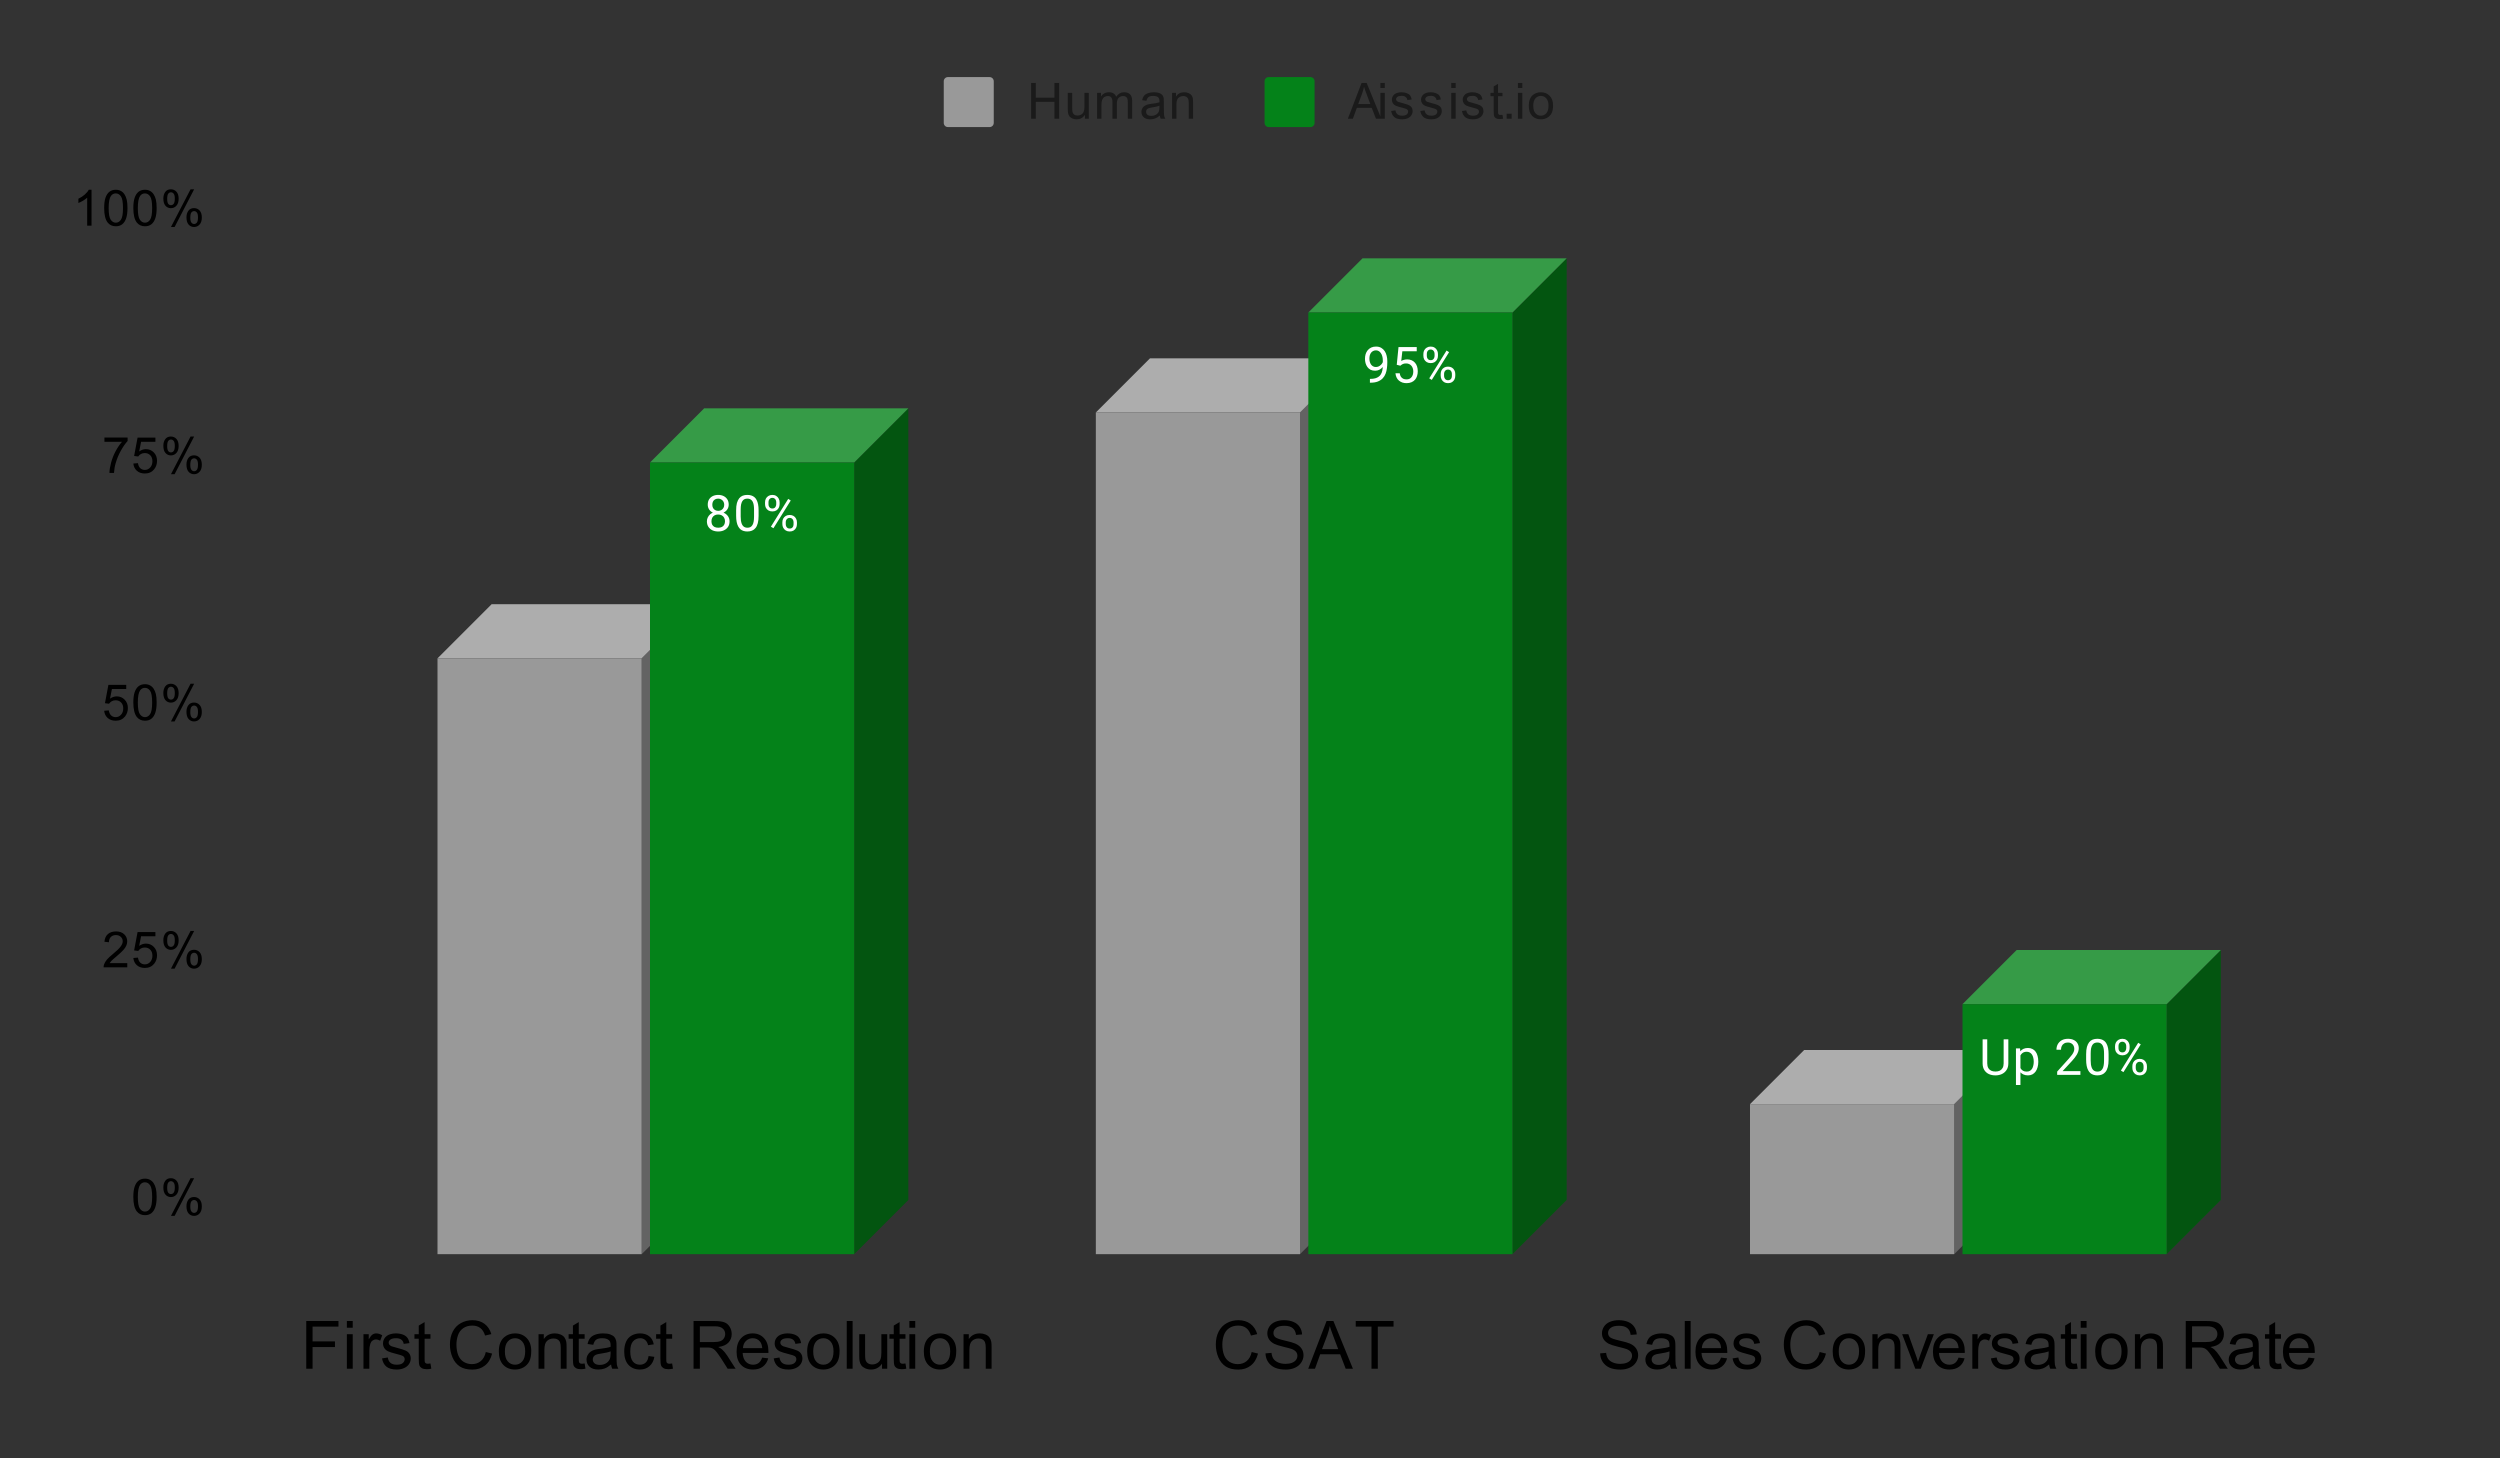 <svg version="1.1" viewBox="0.0 0.0 600.0 350.0" fill="none" stroke="none" stroke-linecap="square" stroke-miterlimit="10" width="600" height="350" xmlns:xlink="http://www.w3.org/1999/xlink" xmlns="http://www.w3.org/2000/svg"><rect x="0.0" y="0.0" width="600.0" height="350.0" fill="#333333" stroke="none"/><path fill="#ffffff" fill-opacity="0.0" d="M0 0L600.0 0L600.0 350.0L0 350.0L0 0Z" fill-rule="nonzero"/><clipPath id="id_0"><path d="M55.5 50.167L582.5 50.167L582.5 305.5L55.5 305.5L55.5 50.167Z" clip-rule="nonzero"/></clipPath><path fill="#636363" clip-path="url(#id_0)" d="M167.0 145.0L167.0 288.0L154.0 301.0L154.0 158.0Z" fill-rule="nonzero"/><path fill="#adadad" clip-path="url(#id_0)" d="M154.0 158.0L105.0 158.0L118.0 145.0L167.0 145.0Z" fill-rule="nonzero"/><path stroke="#000000" stroke-width="2.0" stroke-linecap="butt" stroke-opacity="0.0" clip-path="url(#id_0)" d="M154.0 301.0L105.0 301.0L105.0 158.0L154.0 158.0Z" fill-rule="nonzero"/><path fill="#999999" clip-path="url(#id_0)" d="M154.0 301.0L105.0 301.0L105.0 158.0L154.0 158.0Z" fill-rule="nonzero"/><path fill="#636363" clip-path="url(#id_0)" d="M325.0 86.0L325.0 288.0L312.0 301.0L312.0 99.0Z" fill-rule="nonzero"/><path fill="#adadad" clip-path="url(#id_0)" d="M312.0 99.0L263.0 99.0L276.0 86.0L325.0 86.0Z" fill-rule="nonzero"/><path stroke="#000000" stroke-width="2.0" stroke-linecap="butt" stroke-opacity="0.0" clip-path="url(#id_0)" d="M312.0 301.0L263.0 301.0L263.0 99.0L312.0 99.0Z" fill-rule="nonzero"/><path fill="#999999" clip-path="url(#id_0)" d="M312.0 301.0L263.0 301.0L263.0 99.0L312.0 99.0Z" fill-rule="nonzero"/><path fill="#636363" clip-path="url(#id_0)" d="M482.0 252.0L482.0 288.0L469.0 301.0L469.0 265.0Z" fill-rule="nonzero"/><path fill="#adadad" clip-path="url(#id_0)" d="M469.0 265.0L420.0 265.0L433.0 252.0L482.0 252.0Z" fill-rule="nonzero"/><path stroke="#000000" stroke-width="2.0" stroke-linecap="butt" stroke-opacity="0.0" clip-path="url(#id_0)" d="M469.0 301.0L420.0 301.0L420.0 265.0L469.0 265.0Z" fill-rule="nonzero"/><path fill="#999999" clip-path="url(#id_0)" d="M469.0 301.0L420.0 301.0L420.0 265.0L469.0 265.0Z" fill-rule="nonzero"/><path fill="#035510" clip-path="url(#id_0)" d="M218.0 98.0L218.0 288.0L205.0 301.0L205.0 111.0Z" fill-rule="nonzero"/><path fill="#369b47" clip-path="url(#id_0)" d="M205.0 111.0L156.0 111.0L169.0 98.0L218.0 98.0Z" fill-rule="nonzero"/><path stroke="#000000" stroke-width="2.0" stroke-linecap="butt" stroke-opacity="0.0" clip-path="url(#id_0)" d="M205.0 301.0L156.0 301.0L156.0 111.0L205.0 111.0Z" fill-rule="nonzero"/><path fill="#048219" clip-path="url(#id_0)" d="M205.0 301.0L156.0 301.0L156.0 111.0L205.0 111.0Z" fill-rule="nonzero"/><path fill="#035510" clip-path="url(#id_0)" d="M376.0 62.0L376.0 288.0L363.0 301.0L363.0 75.0Z" fill-rule="nonzero"/><path fill="#369b47" clip-path="url(#id_0)" d="M363.0 75.0L314.0 75.0L327.0 62.0L376.0 62.0Z" fill-rule="nonzero"/><path stroke="#000000" stroke-width="2.0" stroke-linecap="butt" stroke-opacity="0.0" clip-path="url(#id_0)" d="M363.0 301.0L314.0 301.0L314.0 75.0L363.0 75.0Z" fill-rule="nonzero"/><path fill="#048219" clip-path="url(#id_0)" d="M363.0 301.0L314.0 301.0L314.0 75.0L363.0 75.0Z" fill-rule="nonzero"/><path fill="#035510" clip-path="url(#id_0)" d="M533.0 228.0L533.0 288.0L520.0 301.0L520.0 241.0Z" fill-rule="nonzero"/><path fill="#369b47" clip-path="url(#id_0)" d="M520.0 241.0L471.0 241.0L484.0 228.0L533.0 228.0Z" fill-rule="nonzero"/><path stroke="#000000" stroke-width="2.0" stroke-linecap="butt" stroke-opacity="0.0" clip-path="url(#id_0)" d="M520.0 301.0L471.0 301.0L471.0 241.0L520.0 241.0Z" fill-rule="nonzero"/><path fill="#048219" clip-path="url(#id_0)" d="M520.0 301.0L471.0 301.0L471.0 241.0L520.0 241.0Z" fill-rule="nonzero"/><path stroke="#048219" stroke-width="3.0" stroke-linejoin="round" stroke-linecap="round" d="M175.094 125.121Q175.094 125.902 174.734 126.449Q174.375 126.98 173.75 127.277Q173.141 127.558 172.375 127.558Q171.609 127.558 170.984 127.277Q170.375 126.98 170.016 126.449Q169.656 125.902 169.656 125.121Q169.656 124.621 169.859 124.199Q170.062 123.761 170.422 123.449Q170.781 123.136 171.266 122.965Q171.766 122.793 172.359 122.793Q173.156 122.793 173.766 123.09Q174.375 123.386 174.734 123.918Q175.094 124.449 175.094 125.121ZM174.0 125.105Q174.0 124.621 173.797 124.261Q173.594 123.886 173.219 123.683Q172.844 123.48 172.359 123.48Q171.859 123.48 171.5 123.683Q171.141 123.886 170.938 124.261Q170.75 124.621 170.75 125.105Q170.75 125.59 170.938 125.949Q171.141 126.293 171.5 126.48Q171.875 126.652 172.375 126.652Q172.875 126.652 173.234 126.48Q173.609 126.293 173.797 125.949Q174.0 125.59 174.0 125.105ZM174.891 121.121Q174.891 121.746 174.562 122.246Q174.234 122.746 173.656 123.027Q173.094 123.308 172.375 123.308Q171.641 123.308 171.062 123.027Q170.5 122.746 170.172 122.246Q169.859 121.746 169.859 121.121Q169.859 120.371 170.172 119.855Q170.5 119.34 171.062 119.058Q171.641 118.777 172.375 118.777Q173.109 118.777 173.672 119.058Q174.234 119.34 174.562 119.855Q174.891 120.371 174.891 121.121ZM173.812 121.136Q173.812 120.715 173.625 120.386Q173.438 120.058 173.109 119.871Q172.797 119.668 172.375 119.668Q171.938 119.668 171.609 119.855Q171.297 120.027 171.125 120.355Q170.953 120.683 170.953 121.136Q170.953 121.574 171.125 121.902Q171.297 122.23 171.625 122.418Q171.953 122.605 172.375 122.605Q172.797 122.605 173.109 122.418Q173.438 122.23 173.625 121.902Q173.812 121.574 173.812 121.136ZM182.062 122.48L182.062 123.793Q182.062 124.84 181.875 125.558Q181.688 126.277 181.328 126.715Q180.984 127.152 180.484 127.355Q180.0 127.558 179.375 127.558Q178.891 127.558 178.469 127.433Q178.047 127.308 177.719 127.043Q177.391 126.761 177.156 126.324Q176.922 125.886 176.797 125.261Q176.672 124.621 176.672 123.793L176.672 122.48Q176.672 121.433 176.859 120.73Q177.062 120.027 177.406 119.59Q177.766 119.152 178.25 118.965Q178.75 118.777 179.359 118.777Q179.859 118.777 180.281 118.902Q180.703 119.027 181.031 119.293Q181.359 119.543 181.578 119.98Q181.812 120.402 181.938 121.027Q182.062 121.652 182.062 122.48ZM180.969 123.965L180.969 122.308Q180.969 121.73 180.906 121.293Q180.844 120.855 180.703 120.543Q180.578 120.23 180.375 120.043Q180.188 119.855 179.938 119.761Q179.688 119.668 179.359 119.668Q178.984 119.668 178.672 119.808Q178.375 119.949 178.172 120.261Q177.969 120.574 177.859 121.09Q177.766 121.59 177.766 122.308L177.766 123.965Q177.766 124.543 177.828 124.98Q177.906 125.418 178.031 125.746Q178.172 126.058 178.359 126.261Q178.562 126.465 178.812 126.558Q179.062 126.652 179.375 126.652Q179.781 126.652 180.078 126.511Q180.375 126.355 180.578 126.027Q180.781 125.699 180.875 125.199Q180.969 124.683 180.969 123.965ZM183.609 120.996L183.609 120.543Q183.609 120.058 183.812 119.668Q184.031 119.261 184.422 119.027Q184.828 118.777 185.359 118.777Q185.906 118.777 186.297 119.027Q186.688 119.261 186.891 119.668Q187.109 120.058 187.109 120.543L187.109 120.996Q187.109 121.465 186.906 121.871Q186.703 122.261 186.312 122.511Q185.922 122.746 185.375 122.746Q184.828 122.746 184.422 122.511Q184.031 122.261 183.812 121.871Q183.609 121.465 183.609 120.996ZM184.438 120.543L184.438 120.996Q184.438 121.261 184.531 121.511Q184.641 121.746 184.844 121.902Q185.062 122.043 185.375 122.043Q185.688 122.043 185.891 121.902Q186.094 121.746 186.188 121.511Q186.297 121.261 186.297 120.996L186.297 120.543Q186.297 120.261 186.188 120.027Q186.094 119.777 185.875 119.636Q185.672 119.48 185.359 119.48Q185.047 119.48 184.844 119.636Q184.641 119.777 184.531 120.027Q184.438 120.261 184.438 120.543ZM187.766 125.793L187.766 125.34Q187.766 124.855 187.969 124.465Q188.188 124.058 188.578 123.824Q188.984 123.59 189.516 123.59Q190.062 123.59 190.453 123.824Q190.844 124.058 191.047 124.465Q191.266 124.855 191.266 125.34L191.266 125.793Q191.266 126.277 191.062 126.683Q190.859 127.074 190.469 127.324Q190.078 127.558 189.531 127.558Q188.984 127.558 188.594 127.324Q188.203 127.074 187.984 126.683Q187.766 126.277 187.766 125.793ZM188.578 125.34L188.578 125.793Q188.578 126.074 188.688 126.324Q188.797 126.558 189.0 126.715Q189.219 126.855 189.531 126.855Q189.844 126.855 190.047 126.715Q190.266 126.558 190.359 126.324Q190.453 126.074 190.453 125.793L190.453 125.34Q190.453 125.058 190.344 124.824Q190.25 124.59 190.047 124.449Q189.844 124.293 189.516 124.293Q189.203 124.293 189.0 124.449Q188.797 124.59 188.688 124.824Q188.578 125.058 188.578 125.34ZM189.781 120.121L185.625 126.777L185.016 126.402L189.172 119.73L189.781 120.121Z" fill-rule="nonzero"/><path fill="#ffffff" d="M175.094 125.121Q175.094 125.902 174.734 126.449Q174.375 126.98 173.75 127.277Q173.141 127.558 172.375 127.558Q171.609 127.558 170.984 127.277Q170.375 126.98 170.016 126.449Q169.656 125.902 169.656 125.121Q169.656 124.621 169.859 124.199Q170.062 123.761 170.422 123.449Q170.781 123.136 171.266 122.965Q171.766 122.793 172.359 122.793Q173.156 122.793 173.766 123.09Q174.375 123.386 174.734 123.918Q175.094 124.449 175.094 125.121ZM174.0 125.105Q174.0 124.621 173.797 124.261Q173.594 123.886 173.219 123.683Q172.844 123.48 172.359 123.48Q171.859 123.48 171.5 123.683Q171.141 123.886 170.938 124.261Q170.75 124.621 170.75 125.105Q170.75 125.59 170.938 125.949Q171.141 126.293 171.5 126.48Q171.875 126.652 172.375 126.652Q172.875 126.652 173.234 126.48Q173.609 126.293 173.797 125.949Q174.0 125.59 174.0 125.105ZM174.891 121.121Q174.891 121.746 174.562 122.246Q174.234 122.746 173.656 123.027Q173.094 123.308 172.375 123.308Q171.641 123.308 171.062 123.027Q170.5 122.746 170.172 122.246Q169.859 121.746 169.859 121.121Q169.859 120.371 170.172 119.855Q170.5 119.34 171.062 119.058Q171.641 118.777 172.375 118.777Q173.109 118.777 173.672 119.058Q174.234 119.34 174.562 119.855Q174.891 120.371 174.891 121.121ZM173.812 121.136Q173.812 120.715 173.625 120.386Q173.438 120.058 173.109 119.871Q172.797 119.668 172.375 119.668Q171.938 119.668 171.609 119.855Q171.297 120.027 171.125 120.355Q170.953 120.683 170.953 121.136Q170.953 121.574 171.125 121.902Q171.297 122.23 171.625 122.418Q171.953 122.605 172.375 122.605Q172.797 122.605 173.109 122.418Q173.438 122.23 173.625 121.902Q173.812 121.574 173.812 121.136ZM182.062 122.48L182.062 123.793Q182.062 124.84 181.875 125.558Q181.688 126.277 181.328 126.715Q180.984 127.152 180.484 127.355Q180.0 127.558 179.375 127.558Q178.891 127.558 178.469 127.433Q178.047 127.308 177.719 127.043Q177.391 126.761 177.156 126.324Q176.922 125.886 176.797 125.261Q176.672 124.621 176.672 123.793L176.672 122.48Q176.672 121.433 176.859 120.73Q177.062 120.027 177.406 119.59Q177.766 119.152 178.25 118.965Q178.75 118.777 179.359 118.777Q179.859 118.777 180.281 118.902Q180.703 119.027 181.031 119.293Q181.359 119.543 181.578 119.98Q181.812 120.402 181.938 121.027Q182.062 121.652 182.062 122.48ZM180.969 123.965L180.969 122.308Q180.969 121.73 180.906 121.293Q180.844 120.855 180.703 120.543Q180.578 120.23 180.375 120.043Q180.188 119.855 179.938 119.761Q179.688 119.668 179.359 119.668Q178.984 119.668 178.672 119.808Q178.375 119.949 178.172 120.261Q177.969 120.574 177.859 121.09Q177.766 121.59 177.766 122.308L177.766 123.965Q177.766 124.543 177.828 124.98Q177.906 125.418 178.031 125.746Q178.172 126.058 178.359 126.261Q178.562 126.465 178.812 126.558Q179.062 126.652 179.375 126.652Q179.781 126.652 180.078 126.511Q180.375 126.355 180.578 126.027Q180.781 125.699 180.875 125.199Q180.969 124.683 180.969 123.965ZM183.609 120.996L183.609 120.543Q183.609 120.058 183.812 119.668Q184.031 119.261 184.422 119.027Q184.828 118.777 185.359 118.777Q185.906 118.777 186.297 119.027Q186.688 119.261 186.891 119.668Q187.109 120.058 187.109 120.543L187.109 120.996Q187.109 121.465 186.906 121.871Q186.703 122.261 186.312 122.511Q185.922 122.746 185.375 122.746Q184.828 122.746 184.422 122.511Q184.031 122.261 183.812 121.871Q183.609 121.465 183.609 120.996ZM184.438 120.543L184.438 120.996Q184.438 121.261 184.531 121.511Q184.641 121.746 184.844 121.902Q185.062 122.043 185.375 122.043Q185.688 122.043 185.891 121.902Q186.094 121.746 186.188 121.511Q186.297 121.261 186.297 120.996L186.297 120.543Q186.297 120.261 186.188 120.027Q186.094 119.777 185.875 119.636Q185.672 119.48 185.359 119.48Q185.047 119.48 184.844 119.636Q184.641 119.777 184.531 120.027Q184.438 120.261 184.438 120.543ZM187.766 125.793L187.766 125.34Q187.766 124.855 187.969 124.465Q188.188 124.058 188.578 123.824Q188.984 123.59 189.516 123.59Q190.062 123.59 190.453 123.824Q190.844 124.058 191.047 124.465Q191.266 124.855 191.266 125.34L191.266 125.793Q191.266 126.277 191.062 126.683Q190.859 127.074 190.469 127.324Q190.078 127.558 189.531 127.558Q188.984 127.558 188.594 127.324Q188.203 127.074 187.984 126.683Q187.766 126.277 187.766 125.793ZM188.578 125.34L188.578 125.793Q188.578 126.074 188.688 126.324Q188.797 126.558 189.0 126.715Q189.219 126.855 189.531 126.855Q189.844 126.855 190.047 126.715Q190.266 126.558 190.359 126.324Q190.453 126.074 190.453 125.793L190.453 125.34Q190.453 125.058 190.344 124.824Q190.25 124.59 190.047 124.449Q189.844 124.293 189.516 124.293Q189.203 124.293 189.0 124.449Q188.797 124.59 188.688 124.824Q188.578 125.058 188.578 125.34ZM189.781 120.121L185.625 126.777L185.016 126.402L189.172 119.73L189.781 120.121Z" fill-rule="nonzero"/><path stroke="#048219" stroke-width="3.0" stroke-linejoin="round" stroke-linecap="round" d="M328.781 90.927L328.906 90.927Q329.844 90.927 330.422 90.661Q331.016 90.396 331.328 89.958Q331.641 89.505 331.75 88.943Q331.875 88.38 331.875 87.802L331.875 86.49Q331.875 85.911 331.734 85.458Q331.609 85.005 331.375 84.708Q331.156 84.396 330.859 84.24Q330.562 84.083 330.234 84.083Q329.859 84.083 329.562 84.24Q329.266 84.38 329.062 84.646Q328.859 84.911 328.75 85.286Q328.656 85.646 328.656 86.068Q328.656 86.458 328.75 86.818Q328.844 87.161 329.031 87.458Q329.234 87.74 329.516 87.911Q329.812 88.083 330.203 88.083Q330.562 88.083 330.875 87.943Q331.203 87.786 331.453 87.536Q331.703 87.286 331.844 86.974Q332.0 86.661 332.016 86.318L332.531 86.318Q332.531 86.802 332.344 87.271Q332.156 87.74 331.812 88.13Q331.484 88.521 331.016 88.755Q330.562 88.974 330.031 88.974Q329.391 88.974 328.922 88.74Q328.469 88.49 328.172 88.083Q327.875 87.661 327.734 87.161Q327.594 86.646 327.594 86.13Q327.594 85.521 327.75 84.99Q327.922 84.458 328.25 84.052Q328.594 83.646 329.078 83.411Q329.578 83.177 330.234 83.177Q330.969 83.177 331.484 83.474Q332.0 83.771 332.328 84.271Q332.656 84.755 332.797 85.38Q332.953 85.99 332.953 86.63L332.953 87.021Q332.953 87.693 332.859 88.38Q332.781 89.052 332.547 89.677Q332.312 90.302 331.859 90.786Q331.406 91.271 330.672 91.568Q329.953 91.849 328.906 91.849L328.781 91.849L328.781 90.927ZM336.078 87.771L335.219 87.552L335.641 83.302L340.016 83.302L340.016 84.302L336.562 84.302L336.297 86.63Q336.531 86.49 336.891 86.38Q337.266 86.255 337.734 86.255Q338.312 86.255 338.781 86.458Q339.25 86.661 339.578 87.036Q339.922 87.411 340.094 87.943Q340.266 88.458 340.266 89.115Q340.266 89.724 340.094 90.24Q339.938 90.755 339.594 91.146Q339.266 91.521 338.75 91.74Q338.25 91.958 337.562 91.958Q337.047 91.958 336.594 91.818Q336.141 91.661 335.766 91.365Q335.406 91.068 335.188 90.63Q334.969 90.193 334.906 89.583L335.938 89.583Q336.0 90.068 336.203 90.396Q336.422 90.724 336.766 90.896Q337.109 91.052 337.562 91.052Q337.953 91.052 338.25 90.927Q338.547 90.786 338.75 90.536Q338.969 90.286 339.078 89.927Q339.188 89.568 339.188 89.13Q339.188 88.724 339.062 88.38Q338.953 88.036 338.734 87.786Q338.516 87.521 338.203 87.38Q337.891 87.224 337.469 87.224Q336.938 87.224 336.656 87.38Q336.375 87.521 336.078 87.771ZM341.609 85.396L341.609 84.943Q341.609 84.458 341.812 84.068Q342.031 83.661 342.422 83.427Q342.828 83.177 343.359 83.177Q343.906 83.177 344.297 83.427Q344.688 83.661 344.891 84.068Q345.109 84.458 345.109 84.943L345.109 85.396Q345.109 85.865 344.906 86.271Q344.703 86.661 344.312 86.911Q343.922 87.146 343.375 87.146Q342.828 87.146 342.422 86.911Q342.031 86.661 341.812 86.271Q341.609 85.865 341.609 85.396ZM342.438 84.943L342.438 85.396Q342.438 85.661 342.531 85.911Q342.641 86.146 342.844 86.302Q343.062 86.443 343.375 86.443Q343.688 86.443 343.891 86.302Q344.094 86.146 344.188 85.911Q344.297 85.661 344.297 85.396L344.297 84.943Q344.297 84.661 344.188 84.427Q344.094 84.177 343.875 84.036Q343.672 83.88 343.359 83.88Q343.047 83.88 342.844 84.036Q342.641 84.177 342.531 84.427Q342.438 84.661 342.438 84.943ZM345.766 90.193L345.766 89.74Q345.766 89.255 345.969 88.865Q346.188 88.458 346.578 88.224Q346.984 87.99 347.516 87.99Q348.062 87.99 348.453 88.224Q348.844 88.458 349.047 88.865Q349.266 89.255 349.266 89.74L349.266 90.193Q349.266 90.677 349.062 91.083Q348.859 91.474 348.469 91.724Q348.078 91.958 347.531 91.958Q346.984 91.958 346.594 91.724Q346.203 91.474 345.984 91.083Q345.766 90.677 345.766 90.193ZM346.578 89.74L346.578 90.193Q346.578 90.474 346.688 90.724Q346.797 90.958 347.0 91.115Q347.219 91.255 347.531 91.255Q347.844 91.255 348.047 91.115Q348.266 90.958 348.359 90.724Q348.453 90.474 348.453 90.193L348.453 89.74Q348.453 89.458 348.344 89.224Q348.25 88.99 348.047 88.849Q347.844 88.693 347.516 88.693Q347.203 88.693 347.0 88.849Q346.797 88.99 346.688 89.224Q346.578 89.458 346.578 89.74ZM347.781 84.521L343.625 91.177L343.016 90.802L347.172 84.13L347.781 84.521Z" fill-rule="nonzero"/><path fill="#ffffff" d="M328.781 90.927L328.906 90.927Q329.844 90.927 330.422 90.661Q331.016 90.396 331.328 89.958Q331.641 89.505 331.75 88.943Q331.875 88.38 331.875 87.802L331.875 86.49Q331.875 85.911 331.734 85.458Q331.609 85.005 331.375 84.708Q331.156 84.396 330.859 84.24Q330.562 84.083 330.234 84.083Q329.859 84.083 329.562 84.24Q329.266 84.38 329.062 84.646Q328.859 84.911 328.75 85.286Q328.656 85.646 328.656 86.068Q328.656 86.458 328.75 86.818Q328.844 87.161 329.031 87.458Q329.234 87.74 329.516 87.911Q329.812 88.083 330.203 88.083Q330.562 88.083 330.875 87.943Q331.203 87.786 331.453 87.536Q331.703 87.286 331.844 86.974Q332.0 86.661 332.016 86.318L332.531 86.318Q332.531 86.802 332.344 87.271Q332.156 87.74 331.812 88.13Q331.484 88.521 331.016 88.755Q330.562 88.974 330.031 88.974Q329.391 88.974 328.922 88.74Q328.469 88.49 328.172 88.083Q327.875 87.661 327.734 87.161Q327.594 86.646 327.594 86.13Q327.594 85.521 327.75 84.99Q327.922 84.458 328.25 84.052Q328.594 83.646 329.078 83.411Q329.578 83.177 330.234 83.177Q330.969 83.177 331.484 83.474Q332.0 83.771 332.328 84.271Q332.656 84.755 332.797 85.38Q332.953 85.99 332.953 86.63L332.953 87.021Q332.953 87.693 332.859 88.38Q332.781 89.052 332.547 89.677Q332.312 90.302 331.859 90.786Q331.406 91.271 330.672 91.568Q329.953 91.849 328.906 91.849L328.781 91.849L328.781 90.927ZM336.078 87.771L335.219 87.552L335.641 83.302L340.016 83.302L340.016 84.302L336.562 84.302L336.297 86.63Q336.531 86.49 336.891 86.38Q337.266 86.255 337.734 86.255Q338.312 86.255 338.781 86.458Q339.25 86.661 339.578 87.036Q339.922 87.411 340.094 87.943Q340.266 88.458 340.266 89.115Q340.266 89.724 340.094 90.24Q339.938 90.755 339.594 91.146Q339.266 91.521 338.75 91.74Q338.25 91.958 337.562 91.958Q337.047 91.958 336.594 91.818Q336.141 91.661 335.766 91.365Q335.406 91.068 335.188 90.63Q334.969 90.193 334.906 89.583L335.938 89.583Q336.0 90.068 336.203 90.396Q336.422 90.724 336.766 90.896Q337.109 91.052 337.562 91.052Q337.953 91.052 338.25 90.927Q338.547 90.786 338.75 90.536Q338.969 90.286 339.078 89.927Q339.188 89.568 339.188 89.13Q339.188 88.724 339.062 88.38Q338.953 88.036 338.734 87.786Q338.516 87.521 338.203 87.38Q337.891 87.224 337.469 87.224Q336.938 87.224 336.656 87.38Q336.375 87.521 336.078 87.771ZM341.609 85.396L341.609 84.943Q341.609 84.458 341.812 84.068Q342.031 83.661 342.422 83.427Q342.828 83.177 343.359 83.177Q343.906 83.177 344.297 83.427Q344.688 83.661 344.891 84.068Q345.109 84.458 345.109 84.943L345.109 85.396Q345.109 85.865 344.906 86.271Q344.703 86.661 344.312 86.911Q343.922 87.146 343.375 87.146Q342.828 87.146 342.422 86.911Q342.031 86.661 341.812 86.271Q341.609 85.865 341.609 85.396ZM342.438 84.943L342.438 85.396Q342.438 85.661 342.531 85.911Q342.641 86.146 342.844 86.302Q343.062 86.443 343.375 86.443Q343.688 86.443 343.891 86.302Q344.094 86.146 344.188 85.911Q344.297 85.661 344.297 85.396L344.297 84.943Q344.297 84.661 344.188 84.427Q344.094 84.177 343.875 84.036Q343.672 83.88 343.359 83.88Q343.047 83.88 342.844 84.036Q342.641 84.177 342.531 84.427Q342.438 84.661 342.438 84.943ZM345.766 90.193L345.766 89.74Q345.766 89.255 345.969 88.865Q346.188 88.458 346.578 88.224Q346.984 87.99 347.516 87.99Q348.062 87.99 348.453 88.224Q348.844 88.458 349.047 88.865Q349.266 89.255 349.266 89.74L349.266 90.193Q349.266 90.677 349.062 91.083Q348.859 91.474 348.469 91.724Q348.078 91.958 347.531 91.958Q346.984 91.958 346.594 91.724Q346.203 91.474 345.984 91.083Q345.766 90.677 345.766 90.193ZM346.578 89.74L346.578 90.193Q346.578 90.474 346.688 90.724Q346.797 90.958 347.0 91.115Q347.219 91.255 347.531 91.255Q347.844 91.255 348.047 91.115Q348.266 90.958 348.359 90.724Q348.453 90.474 348.453 90.193L348.453 89.74Q348.453 89.458 348.344 89.224Q348.25 88.99 348.047 88.849Q347.844 88.693 347.516 88.693Q347.203 88.693 347.0 88.849Q346.797 88.99 346.688 89.224Q346.578 89.458 346.578 89.74ZM347.781 84.521L343.625 91.177L343.016 90.802L347.172 84.13L347.781 84.521Z" fill-rule="nonzero"/><path stroke="#048219" stroke-width="3.0" stroke-linejoin="round" stroke-linecap="round" d="M480.875 249.435L482.0 249.435L482.0 255.201Q482.0 256.17 481.562 256.81Q481.141 257.451 480.438 257.779Q479.734 258.092 478.906 258.092Q478.031 258.092 477.328 257.779Q476.641 257.451 476.234 256.81Q475.828 256.17 475.828 255.201L475.828 249.435L476.938 249.435L476.938 255.201Q476.938 255.873 477.188 256.31Q477.438 256.748 477.875 256.967Q478.312 257.17 478.906 257.17Q479.5 257.17 479.938 256.967Q480.375 256.748 480.625 256.31Q480.875 255.873 480.875 255.201L480.875 249.435ZM484.906 252.842L484.906 260.404L483.828 260.404L483.828 251.623L484.812 251.623L484.906 252.842ZM489.188 254.748L489.188 254.873Q489.188 255.56 489.016 256.154Q488.859 256.732 488.547 257.17Q488.234 257.607 487.766 257.857Q487.312 258.092 486.719 258.092Q486.125 258.092 485.656 257.889Q485.188 257.685 484.859 257.31Q484.547 256.92 484.359 256.389Q484.172 255.857 484.094 255.185L484.094 254.529Q484.172 253.826 484.359 253.279Q484.547 252.717 484.859 252.326Q485.188 251.92 485.641 251.717Q486.109 251.514 486.703 251.514Q487.297 251.514 487.766 251.748Q488.234 251.967 488.547 252.404Q488.859 252.826 489.016 253.42Q489.188 254.014 489.188 254.748ZM488.094 254.873L488.094 254.748Q488.094 254.264 487.984 253.857Q487.891 253.435 487.688 253.123Q487.484 252.795 487.156 252.607Q486.828 252.42 486.391 252.42Q485.984 252.42 485.672 252.56Q485.375 252.701 485.156 252.951Q484.953 253.185 484.812 253.482Q484.688 253.779 484.625 254.107L484.625 255.623Q484.734 256.029 484.938 256.389Q485.156 256.748 485.5 256.967Q485.859 257.185 486.406 257.185Q486.844 257.185 487.156 257.014Q487.484 256.826 487.688 256.514Q487.891 256.185 487.984 255.764Q488.094 255.342 488.094 254.873ZM499.297 257.076L499.297 257.967L493.719 257.967L493.719 257.185L496.516 254.076Q497.031 253.498 497.312 253.107Q497.594 252.701 497.703 252.389Q497.828 252.06 497.828 251.732Q497.828 251.31 497.656 250.967Q497.484 250.623 497.141 250.42Q496.812 250.201 496.328 250.201Q495.766 250.201 495.391 250.435Q495.016 250.654 494.828 251.045Q494.641 251.435 494.641 251.935L493.547 251.935Q493.547 251.217 493.859 250.623Q494.188 250.029 494.797 249.67Q495.422 249.31 496.328 249.31Q497.141 249.31 497.719 249.607Q498.297 249.889 498.594 250.404Q498.906 250.904 498.906 251.592Q498.906 251.967 498.781 252.357Q498.656 252.732 498.438 253.123Q498.219 253.498 497.922 253.873Q497.641 254.232 497.312 254.592L495.016 257.076L499.297 257.076ZM506.062 253.014L506.062 254.326Q506.062 255.373 505.875 256.092Q505.688 256.81 505.328 257.248Q504.984 257.685 504.484 257.889Q504.0 258.092 503.375 258.092Q502.891 258.092 502.469 257.967Q502.047 257.842 501.719 257.576Q501.391 257.295 501.156 256.857Q500.922 256.42 500.797 255.795Q500.672 255.154 500.672 254.326L500.672 253.014Q500.672 251.967 500.859 251.264Q501.062 250.56 501.406 250.123Q501.766 249.685 502.25 249.498Q502.75 249.31 503.359 249.31Q503.859 249.31 504.281 249.435Q504.703 249.56 505.031 249.826Q505.359 250.076 505.578 250.514Q505.812 250.935 505.938 251.56Q506.062 252.185 506.062 253.014ZM504.969 254.498L504.969 252.842Q504.969 252.264 504.906 251.826Q504.844 251.389 504.703 251.076Q504.578 250.764 504.375 250.576Q504.188 250.389 503.938 250.295Q503.688 250.201 503.359 250.201Q502.984 250.201 502.672 250.342Q502.375 250.482 502.172 250.795Q501.969 251.107 501.859 251.623Q501.766 252.123 501.766 252.842L501.766 254.498Q501.766 255.076 501.828 255.514Q501.906 255.951 502.031 256.279Q502.172 256.592 502.359 256.795Q502.562 256.998 502.812 257.092Q503.062 257.185 503.375 257.185Q503.781 257.185 504.078 257.045Q504.375 256.889 504.578 256.56Q504.781 256.232 504.875 255.732Q504.969 255.217 504.969 254.498ZM507.609 251.529L507.609 251.076Q507.609 250.592 507.812 250.201Q508.031 249.795 508.422 249.56Q508.828 249.31 509.359 249.31Q509.906 249.31 510.297 249.56Q510.688 249.795 510.891 250.201Q511.109 250.592 511.109 251.076L511.109 251.529Q511.109 251.998 510.906 252.404Q510.703 252.795 510.312 253.045Q509.922 253.279 509.375 253.279Q508.828 253.279 508.422 253.045Q508.031 252.795 507.812 252.404Q507.609 251.998 507.609 251.529ZM508.438 251.076L508.438 251.529Q508.438 251.795 508.531 252.045Q508.641 252.279 508.844 252.435Q509.062 252.576 509.375 252.576Q509.688 252.576 509.891 252.435Q510.094 252.279 510.188 252.045Q510.297 251.795 510.297 251.529L510.297 251.076Q510.297 250.795 510.188 250.56Q510.094 250.31 509.875 250.17Q509.672 250.014 509.359 250.014Q509.047 250.014 508.844 250.17Q508.641 250.31 508.531 250.56Q508.438 250.795 508.438 251.076ZM511.766 256.326L511.766 255.873Q511.766 255.389 511.969 254.998Q512.188 254.592 512.578 254.357Q512.984 254.123 513.516 254.123Q514.062 254.123 514.453 254.357Q514.844 254.592 515.047 254.998Q515.266 255.389 515.266 255.873L515.266 256.326Q515.266 256.81 515.062 257.217Q514.859 257.607 514.469 257.857Q514.078 258.092 513.531 258.092Q512.984 258.092 512.594 257.857Q512.203 257.607 511.984 257.217Q511.766 256.81 511.766 256.326ZM512.578 255.873L512.578 256.326Q512.578 256.607 512.688 256.857Q512.797 257.092 513.0 257.248Q513.219 257.389 513.531 257.389Q513.844 257.389 514.047 257.248Q514.266 257.092 514.359 256.857Q514.453 256.607 514.453 256.326L514.453 255.873Q514.453 255.592 514.344 255.357Q514.25 255.123 514.047 254.982Q513.844 254.826 513.516 254.826Q513.203 254.826 513.0 254.982Q512.797 255.123 512.688 255.357Q512.578 255.592 512.578 255.873ZM513.781 250.654L509.625 257.31L509.016 256.935L513.172 250.264L513.781 250.654Z" fill-rule="nonzero"/><path fill="#ffffff" d="M480.875 249.435L482.0 249.435L482.0 255.201Q482.0 256.17 481.562 256.81Q481.141 257.451 480.438 257.779Q479.734 258.092 478.906 258.092Q478.031 258.092 477.328 257.779Q476.641 257.451 476.234 256.81Q475.828 256.17 475.828 255.201L475.828 249.435L476.938 249.435L476.938 255.201Q476.938 255.873 477.188 256.31Q477.438 256.748 477.875 256.967Q478.312 257.17 478.906 257.17Q479.5 257.17 479.938 256.967Q480.375 256.748 480.625 256.31Q480.875 255.873 480.875 255.201L480.875 249.435ZM484.906 252.842L484.906 260.404L483.828 260.404L483.828 251.623L484.812 251.623L484.906 252.842ZM489.188 254.748L489.188 254.873Q489.188 255.56 489.016 256.154Q488.859 256.732 488.547 257.17Q488.234 257.607 487.766 257.857Q487.312 258.092 486.719 258.092Q486.125 258.092 485.656 257.889Q485.188 257.685 484.859 257.31Q484.547 256.92 484.359 256.389Q484.172 255.857 484.094 255.185L484.094 254.529Q484.172 253.826 484.359 253.279Q484.547 252.717 484.859 252.326Q485.188 251.92 485.641 251.717Q486.109 251.514 486.703 251.514Q487.297 251.514 487.766 251.748Q488.234 251.967 488.547 252.404Q488.859 252.826 489.016 253.42Q489.188 254.014 489.188 254.748ZM488.094 254.873L488.094 254.748Q488.094 254.264 487.984 253.857Q487.891 253.435 487.688 253.123Q487.484 252.795 487.156 252.607Q486.828 252.42 486.391 252.42Q485.984 252.42 485.672 252.56Q485.375 252.701 485.156 252.951Q484.953 253.185 484.812 253.482Q484.688 253.779 484.625 254.107L484.625 255.623Q484.734 256.029 484.938 256.389Q485.156 256.748 485.5 256.967Q485.859 257.185 486.406 257.185Q486.844 257.185 487.156 257.014Q487.484 256.826 487.688 256.514Q487.891 256.185 487.984 255.764Q488.094 255.342 488.094 254.873ZM499.297 257.076L499.297 257.967L493.719 257.967L493.719 257.185L496.516 254.076Q497.031 253.498 497.312 253.107Q497.594 252.701 497.703 252.389Q497.828 252.06 497.828 251.732Q497.828 251.31 497.656 250.967Q497.484 250.623 497.141 250.42Q496.812 250.201 496.328 250.201Q495.766 250.201 495.391 250.435Q495.016 250.654 494.828 251.045Q494.641 251.435 494.641 251.935L493.547 251.935Q493.547 251.217 493.859 250.623Q494.188 250.029 494.797 249.67Q495.422 249.31 496.328 249.31Q497.141 249.31 497.719 249.607Q498.297 249.889 498.594 250.404Q498.906 250.904 498.906 251.592Q498.906 251.967 498.781 252.357Q498.656 252.732 498.438 253.123Q498.219 253.498 497.922 253.873Q497.641 254.232 497.312 254.592L495.016 257.076L499.297 257.076ZM506.062 253.014L506.062 254.326Q506.062 255.373 505.875 256.092Q505.688 256.81 505.328 257.248Q504.984 257.685 504.484 257.889Q504.0 258.092 503.375 258.092Q502.891 258.092 502.469 257.967Q502.047 257.842 501.719 257.576Q501.391 257.295 501.156 256.857Q500.922 256.42 500.797 255.795Q500.672 255.154 500.672 254.326L500.672 253.014Q500.672 251.967 500.859 251.264Q501.062 250.56 501.406 250.123Q501.766 249.685 502.25 249.498Q502.75 249.31 503.359 249.31Q503.859 249.31 504.281 249.435Q504.703 249.56 505.031 249.826Q505.359 250.076 505.578 250.514Q505.812 250.935 505.938 251.56Q506.062 252.185 506.062 253.014ZM504.969 254.498L504.969 252.842Q504.969 252.264 504.906 251.826Q504.844 251.389 504.703 251.076Q504.578 250.764 504.375 250.576Q504.188 250.389 503.938 250.295Q503.688 250.201 503.359 250.201Q502.984 250.201 502.672 250.342Q502.375 250.482 502.172 250.795Q501.969 251.107 501.859 251.623Q501.766 252.123 501.766 252.842L501.766 254.498Q501.766 255.076 501.828 255.514Q501.906 255.951 502.031 256.279Q502.172 256.592 502.359 256.795Q502.562 256.998 502.812 257.092Q503.062 257.185 503.375 257.185Q503.781 257.185 504.078 257.045Q504.375 256.889 504.578 256.56Q504.781 256.232 504.875 255.732Q504.969 255.217 504.969 254.498ZM507.609 251.529L507.609 251.076Q507.609 250.592 507.812 250.201Q508.031 249.795 508.422 249.56Q508.828 249.31 509.359 249.31Q509.906 249.31 510.297 249.56Q510.688 249.795 510.891 250.201Q511.109 250.592 511.109 251.076L511.109 251.529Q511.109 251.998 510.906 252.404Q510.703 252.795 510.312 253.045Q509.922 253.279 509.375 253.279Q508.828 253.279 508.422 253.045Q508.031 252.795 507.812 252.404Q507.609 251.998 507.609 251.529ZM508.438 251.076L508.438 251.529Q508.438 251.795 508.531 252.045Q508.641 252.279 508.844 252.435Q509.062 252.576 509.375 252.576Q509.688 252.576 509.891 252.435Q510.094 252.279 510.188 252.045Q510.297 251.795 510.297 251.529L510.297 251.076Q510.297 250.795 510.188 250.56Q510.094 250.31 509.875 250.17Q509.672 250.014 509.359 250.014Q509.047 250.014 508.844 250.17Q508.641 250.31 508.531 250.56Q508.438 250.795 508.438 251.076ZM511.766 256.326L511.766 255.873Q511.766 255.389 511.969 254.998Q512.188 254.592 512.578 254.357Q512.984 254.123 513.516 254.123Q514.062 254.123 514.453 254.357Q514.844 254.592 515.047 254.998Q515.266 255.389 515.266 255.873L515.266 256.326Q515.266 256.81 515.062 257.217Q514.859 257.607 514.469 257.857Q514.078 258.092 513.531 258.092Q512.984 258.092 512.594 257.857Q512.203 257.607 511.984 257.217Q511.766 256.81 511.766 256.326ZM512.578 255.873L512.578 256.326Q512.578 256.607 512.688 256.857Q512.797 257.092 513.0 257.248Q513.219 257.389 513.531 257.389Q513.844 257.389 514.047 257.248Q514.266 257.092 514.359 256.857Q514.453 256.607 514.453 256.326L514.453 255.873Q514.453 255.592 514.344 255.357Q514.25 255.123 514.047 254.982Q513.844 254.826 513.516 254.826Q513.203 254.826 513.0 254.982Q512.797 255.123 512.688 255.357Q512.578 255.592 512.578 255.873ZM513.781 250.654L509.625 257.31L509.016 256.935L513.172 250.264L513.781 250.654Z" fill-rule="nonzero"/><path fill="#000000" d="M32.0 287.266Q32.0 285.734 32.312 284.812Q32.625 283.875 33.234 283.375Q33.859 282.875 34.797 282.875Q35.484 282.875 36.0 283.156Q36.531 283.438 36.875 283.969Q37.219 284.484 37.406 285.234Q37.594 285.984 37.594 287.266Q37.594 288.781 37.281 289.703Q36.984 290.625 36.359 291.141Q35.75 291.641 34.797 291.641Q33.562 291.641 32.844 290.75Q32.0 289.688 32.0 287.266ZM33.078 287.266Q33.078 289.375 33.578 290.078Q34.078 290.781 34.797 290.781Q35.531 290.781 36.016 290.078Q36.516 289.375 36.516 287.266Q36.516 285.141 36.016 284.453Q35.531 283.75 34.781 283.75Q34.062 283.75 33.625 284.359Q33.078 285.141 33.078 287.266ZM39.203 284.969Q39.203 284.047 39.656 283.406Q40.125 282.766 41.0 282.766Q41.812 282.766 42.344 283.344Q42.875 283.922 42.875 285.031Q42.875 286.125 42.328 286.719Q41.797 287.297 41.016 287.297Q40.234 287.297 39.719 286.719Q39.203 286.141 39.203 284.969ZM41.031 283.484Q40.641 283.484 40.375 283.828Q40.125 284.172 40.125 285.078Q40.125 285.906 40.375 286.25Q40.641 286.578 41.031 286.578Q41.438 286.578 41.688 286.234Q41.953 285.891 41.953 285.0Q41.953 284.156 41.688 283.828Q41.422 283.484 41.031 283.484ZM41.031 291.812L45.734 282.766L46.594 282.766L41.906 291.812L41.031 291.812ZM44.75 289.484Q44.75 288.562 45.203 287.922Q45.672 287.281 46.562 287.281Q47.375 287.281 47.906 287.859Q48.438 288.422 48.438 289.547Q48.438 290.641 47.891 291.234Q47.359 291.812 46.562 291.812Q45.797 291.812 45.266 291.234Q44.75 290.656 44.75 289.484ZM46.594 288.0Q46.188 288.0 45.922 288.344Q45.672 288.688 45.672 289.594Q45.672 290.406 45.938 290.75Q46.203 291.094 46.594 291.094Q46.984 291.094 47.25 290.75Q47.516 290.406 47.516 289.5Q47.516 288.672 47.25 288.344Q46.984 288.0 46.594 288.0Z" fill-rule="nonzero"/><path fill="#000000" d="M30.547 231.151L30.547 232.167L24.859 232.167Q24.859 231.792 24.984 231.432Q25.203 230.854 25.672 230.292Q26.156 229.729 27.062 228.995Q28.469 227.839 28.953 227.167Q29.453 226.495 29.453 225.901Q29.453 225.276 29.0 224.854Q28.547 224.417 27.828 224.417Q27.062 224.417 26.609 224.87Q26.156 225.323 26.141 226.135L25.062 226.026Q25.172 224.807 25.891 224.182Q26.625 223.542 27.859 223.542Q29.094 223.542 29.812 224.229Q30.531 224.917 30.531 225.932Q30.531 226.448 30.312 226.948Q30.109 227.432 29.609 227.995Q29.125 228.542 28.0 229.495Q27.047 230.292 26.766 230.589Q26.5 230.87 26.328 231.151L30.547 231.151ZM32.0 229.917L33.109 229.823Q33.234 230.635 33.672 231.042Q34.125 231.448 34.766 231.448Q35.516 231.448 36.047 230.87Q36.578 230.292 36.578 229.354Q36.578 228.448 36.062 227.932Q35.562 227.401 34.734 227.401Q34.234 227.401 33.812 227.635Q33.406 227.87 33.172 228.229L32.188 228.104L33.016 223.698L37.297 223.698L37.297 224.698L33.859 224.698L33.406 227.01Q34.172 226.464 35.016 226.464Q36.141 226.464 36.906 227.245Q37.688 228.026 37.688 229.26Q37.688 230.417 37.016 231.276Q36.188 232.307 34.766 232.307Q33.594 232.307 32.844 231.651Q32.109 230.995 32.0 229.917ZM39.203 225.635Q39.203 224.714 39.656 224.073Q40.125 223.432 41.0 223.432Q41.812 223.432 42.344 224.01Q42.875 224.589 42.875 225.698Q42.875 226.792 42.328 227.385Q41.797 227.964 41.016 227.964Q40.234 227.964 39.719 227.385Q39.203 226.807 39.203 225.635ZM41.031 224.151Q40.641 224.151 40.375 224.495Q40.125 224.839 40.125 225.745Q40.125 226.573 40.375 226.917Q40.641 227.245 41.031 227.245Q41.438 227.245 41.688 226.901Q41.953 226.557 41.953 225.667Q41.953 224.823 41.688 224.495Q41.422 224.151 41.031 224.151ZM41.031 232.479L45.734 223.432L46.594 223.432L41.906 232.479L41.031 232.479ZM44.75 230.151Q44.75 229.229 45.203 228.589Q45.672 227.948 46.562 227.948Q47.375 227.948 47.906 228.526Q48.438 229.089 48.438 230.214Q48.438 231.307 47.891 231.901Q47.359 232.479 46.562 232.479Q45.797 232.479 45.266 231.901Q44.75 231.323 44.75 230.151ZM46.594 228.667Q46.188 228.667 45.922 229.01Q45.672 229.354 45.672 230.26Q45.672 231.073 45.938 231.417Q46.203 231.76 46.594 231.76Q46.984 231.76 47.25 231.417Q47.516 231.073 47.516 230.167Q47.516 229.339 47.25 229.01Q46.984 228.667 46.594 228.667Z" fill-rule="nonzero"/><path fill="#000000" d="M25.0 170.583L26.109 170.49Q26.234 171.302 26.672 171.708Q27.125 172.115 27.766 172.115Q28.516 172.115 29.047 171.536Q29.578 170.958 29.578 170.021Q29.578 169.115 29.062 168.599Q28.562 168.068 27.734 168.068Q27.234 168.068 26.812 168.302Q26.406 168.536 26.172 168.896L25.188 168.771L26.016 164.365L30.297 164.365L30.297 165.365L26.859 165.365L26.406 167.677Q27.172 167.13 28.016 167.13Q29.141 167.13 29.906 167.911Q30.688 168.693 30.688 169.927Q30.688 171.083 30.016 171.943Q29.188 172.974 27.766 172.974Q26.594 172.974 25.844 172.318Q25.109 171.661 25.0 170.583ZM32.0 168.599Q32.0 167.068 32.312 166.146Q32.625 165.208 33.234 164.708Q33.859 164.208 34.797 164.208Q35.484 164.208 36.0 164.49Q36.531 164.771 36.875 165.302Q37.219 165.818 37.406 166.568Q37.594 167.318 37.594 168.599Q37.594 170.115 37.281 171.036Q36.984 171.958 36.359 172.474Q35.75 172.974 34.797 172.974Q33.562 172.974 32.844 172.083Q32.0 171.021 32.0 168.599ZM33.078 168.599Q33.078 170.708 33.578 171.411Q34.078 172.115 34.797 172.115Q35.531 172.115 36.016 171.411Q36.516 170.708 36.516 168.599Q36.516 166.474 36.016 165.786Q35.531 165.083 34.781 165.083Q34.062 165.083 33.625 165.693Q33.078 166.474 33.078 168.599ZM39.203 166.302Q39.203 165.38 39.656 164.74Q40.125 164.099 41.0 164.099Q41.812 164.099 42.344 164.677Q42.875 165.255 42.875 166.365Q42.875 167.458 42.328 168.052Q41.797 168.63 41.016 168.63Q40.234 168.63 39.719 168.052Q39.203 167.474 39.203 166.302ZM41.031 164.818Q40.641 164.818 40.375 165.161Q40.125 165.505 40.125 166.411Q40.125 167.24 40.375 167.583Q40.641 167.911 41.031 167.911Q41.438 167.911 41.688 167.568Q41.953 167.224 41.953 166.333Q41.953 165.49 41.688 165.161Q41.422 164.818 41.031 164.818ZM41.031 173.146L45.734 164.099L46.594 164.099L41.906 173.146L41.031 173.146ZM44.75 170.818Q44.75 169.896 45.203 169.255Q45.672 168.615 46.562 168.615Q47.375 168.615 47.906 169.193Q48.438 169.755 48.438 170.88Q48.438 171.974 47.891 172.568Q47.359 173.146 46.562 173.146Q45.797 173.146 45.266 172.568Q44.75 171.99 44.75 170.818ZM46.594 169.333Q46.188 169.333 45.922 169.677Q45.672 170.021 45.672 170.927Q45.672 171.74 45.938 172.083Q46.203 172.427 46.594 172.427Q46.984 172.427 47.25 172.083Q47.516 171.74 47.516 170.833Q47.516 170.005 47.25 169.677Q46.984 169.333 46.594 169.333Z" fill-rule="nonzero"/><path fill="#000000" d="M25.062 106.031L25.062 105.016L30.625 105.016L30.625 105.844Q29.812 106.719 29.0 108.172Q28.203 109.609 27.766 111.141Q27.438 112.219 27.359 113.5L26.266 113.5Q26.281 112.484 26.656 111.047Q27.047 109.609 27.75 108.281Q28.469 106.953 29.281 106.031L25.062 106.031ZM32.0 111.25L33.109 111.156Q33.234 111.969 33.672 112.375Q34.125 112.781 34.766 112.781Q35.516 112.781 36.047 112.203Q36.578 111.625 36.578 110.688Q36.578 109.781 36.062 109.266Q35.562 108.734 34.734 108.734Q34.234 108.734 33.812 108.969Q33.406 109.203 33.172 109.562L32.188 109.438L33.016 105.031L37.297 105.031L37.297 106.031L33.859 106.031L33.406 108.344Q34.172 107.797 35.016 107.797Q36.141 107.797 36.906 108.578Q37.688 109.359 37.688 110.594Q37.688 111.75 37.016 112.609Q36.188 113.641 34.766 113.641Q33.594 113.641 32.844 112.984Q32.109 112.328 32.0 111.25ZM39.203 106.969Q39.203 106.047 39.656 105.406Q40.125 104.766 41.0 104.766Q41.812 104.766 42.344 105.344Q42.875 105.922 42.875 107.031Q42.875 108.125 42.328 108.719Q41.797 109.297 41.016 109.297Q40.234 109.297 39.719 108.719Q39.203 108.141 39.203 106.969ZM41.031 105.484Q40.641 105.484 40.375 105.828Q40.125 106.172 40.125 107.078Q40.125 107.906 40.375 108.25Q40.641 108.578 41.031 108.578Q41.438 108.578 41.688 108.234Q41.953 107.891 41.953 107.0Q41.953 106.156 41.688 105.828Q41.422 105.484 41.031 105.484ZM41.031 113.812L45.734 104.766L46.594 104.766L41.906 113.812L41.031 113.812ZM44.75 111.484Q44.75 110.562 45.203 109.922Q45.672 109.281 46.562 109.281Q47.375 109.281 47.906 109.859Q48.438 110.422 48.438 111.547Q48.438 112.641 47.891 113.234Q47.359 113.812 46.562 113.812Q45.797 113.812 45.266 113.234Q44.75 112.656 44.75 111.484ZM46.594 110.0Q46.188 110.0 45.922 110.344Q45.672 110.688 45.672 111.594Q45.672 112.406 45.938 112.75Q46.203 113.094 46.594 113.094Q46.984 113.094 47.25 112.75Q47.516 112.406 47.516 111.5Q47.516 110.672 47.25 110.344Q46.984 110.0 46.594 110.0Z" fill-rule="nonzero"/><path fill="#000000" d="M21.969 54.167L20.922 54.167L20.922 47.448Q20.531 47.807 19.906 48.182Q19.297 48.542 18.812 48.714L18.812 47.698Q19.688 47.276 20.344 46.698Q21.016 46.104 21.297 45.542L21.969 45.542L21.969 54.167ZM25.0 49.932Q25.0 48.401 25.312 47.479Q25.625 46.542 26.234 46.042Q26.859 45.542 27.797 45.542Q28.484 45.542 29.0 45.823Q29.531 46.104 29.875 46.635Q30.219 47.151 30.406 47.901Q30.594 48.651 30.594 49.932Q30.594 51.448 30.281 52.37Q29.984 53.292 29.359 53.807Q28.75 54.307 27.797 54.307Q26.562 54.307 25.844 53.417Q25.0 52.354 25.0 49.932ZM26.078 49.932Q26.078 52.042 26.578 52.745Q27.078 53.448 27.797 53.448Q28.531 53.448 29.016 52.745Q29.516 52.042 29.516 49.932Q29.516 47.807 29.016 47.12Q28.531 46.417 27.781 46.417Q27.062 46.417 26.625 47.026Q26.078 47.807 26.078 49.932ZM32.0 49.932Q32.0 48.401 32.312 47.479Q32.625 46.542 33.234 46.042Q33.859 45.542 34.797 45.542Q35.484 45.542 36.0 45.823Q36.531 46.104 36.875 46.635Q37.219 47.151 37.406 47.901Q37.594 48.651 37.594 49.932Q37.594 51.448 37.281 52.37Q36.984 53.292 36.359 53.807Q35.75 54.307 34.797 54.307Q33.562 54.307 32.844 53.417Q32.0 52.354 32.0 49.932ZM33.078 49.932Q33.078 52.042 33.578 52.745Q34.078 53.448 34.797 53.448Q35.531 53.448 36.016 52.745Q36.516 52.042 36.516 49.932Q36.516 47.807 36.016 47.12Q35.531 46.417 34.781 46.417Q34.062 46.417 33.625 47.026Q33.078 47.807 33.078 49.932ZM39.203 47.635Q39.203 46.714 39.656 46.073Q40.125 45.432 41.0 45.432Q41.812 45.432 42.344 46.01Q42.875 46.589 42.875 47.698Q42.875 48.792 42.328 49.385Q41.797 49.964 41.016 49.964Q40.234 49.964 39.719 49.385Q39.203 48.807 39.203 47.635ZM41.031 46.151Q40.641 46.151 40.375 46.495Q40.125 46.839 40.125 47.745Q40.125 48.573 40.375 48.917Q40.641 49.245 41.031 49.245Q41.438 49.245 41.688 48.901Q41.953 48.557 41.953 47.667Q41.953 46.823 41.688 46.495Q41.422 46.151 41.031 46.151ZM41.031 54.479L45.734 45.432L46.594 45.432L41.906 54.479L41.031 54.479ZM44.75 52.151Q44.75 51.229 45.203 50.589Q45.672 49.948 46.562 49.948Q47.375 49.948 47.906 50.526Q48.438 51.089 48.438 52.214Q48.438 53.307 47.891 53.901Q47.359 54.479 46.562 54.479Q45.797 54.479 45.266 53.901Q44.75 53.323 44.75 52.151ZM46.594 50.667Q46.188 50.667 45.922 51.01Q45.672 51.354 45.672 52.26Q45.672 53.073 45.938 53.417Q46.203 53.76 46.594 53.76Q46.984 53.76 47.25 53.417Q47.516 53.073 47.516 52.167Q47.516 51.339 47.25 51.01Q46.984 50.667 46.594 50.667Z" fill-rule="nonzero"/><path fill="#000000" d="M73.499 328.5L73.499 317.047L81.233 317.047L81.233 318.391L75.015 318.391L75.015 321.938L80.39 321.938L80.39 323.297L75.015 323.297L75.015 328.5L73.499 328.5ZM83.249 318.656L83.249 317.047L84.655 317.047L84.655 318.656L83.249 318.656ZM83.249 328.5L83.249 320.203L84.655 320.203L84.655 328.5L83.249 328.5ZM87.233 328.5L87.233 320.203L88.499 320.203L88.499 321.453Q88.983 320.578 89.39 320.297Q89.796 320.016 90.296 320.016Q90.999 320.016 91.733 320.469L91.249 321.766Q90.733 321.469 90.218 321.469Q89.765 321.469 89.39 321.75Q89.03 322.016 88.874 322.516Q88.64 323.266 88.64 324.156L88.64 328.5L87.233 328.5ZM91.687 326.016L93.077 325.797Q93.187 326.641 93.718 327.094Q94.265 327.531 95.218 327.531Q96.187 327.531 96.655 327.141Q97.124 326.734 97.124 326.203Q97.124 325.734 96.718 325.453Q96.421 325.266 95.28 324.984Q93.733 324.594 93.124 324.312Q92.53 324.016 92.218 323.516Q91.921 323.016 91.921 322.406Q91.921 321.844 92.171 321.375Q92.421 320.906 92.858 320.594Q93.187 320.344 93.749 320.188Q94.327 320.016 94.968 320.016Q95.952 320.016 96.687 320.297Q97.421 320.578 97.765 321.062Q98.124 321.531 98.265 322.344L96.89 322.531Q96.796 321.891 96.343 321.531Q95.89 321.172 95.077 321.172Q94.108 321.172 93.687 321.5Q93.28 321.812 93.28 322.234Q93.28 322.516 93.452 322.734Q93.624 322.953 93.983 323.109Q94.202 323.188 95.233 323.469Q96.718 323.859 97.312 324.125Q97.905 324.375 98.233 324.859Q98.577 325.344 98.577 326.062Q98.577 326.766 98.155 327.391Q97.749 328.0 96.968 328.344Q96.202 328.688 95.233 328.688Q93.608 328.688 92.765 328.016Q91.921 327.344 91.687 326.016ZM103.312 327.234L103.515 328.484Q102.921 328.609 102.452 328.609Q101.687 328.609 101.265 328.375Q100.843 328.125 100.671 327.734Q100.499 327.328 100.499 326.062L100.499 321.297L99.468 321.297L99.468 320.203L100.499 320.203L100.499 318.141L101.905 317.297L101.905 320.203L103.312 320.203L103.312 321.297L101.905 321.297L101.905 326.141Q101.905 326.75 101.968 326.922Q102.046 327.094 102.218 327.203Q102.39 327.297 102.702 327.297Q102.937 327.297 103.312 327.234ZM116.593 324.484L118.108 324.859Q117.64 326.734 116.39 327.719Q115.155 328.703 113.374 328.703Q111.515 328.703 110.358 327.953Q109.202 327.188 108.593 325.766Q107.983 324.328 107.983 322.688Q107.983 320.891 108.671 319.562Q109.358 318.234 110.608 317.547Q111.874 316.844 113.39 316.844Q115.108 316.844 116.28 317.719Q117.452 318.594 117.921 320.188L116.421 320.531Q116.03 319.281 115.265 318.719Q114.515 318.141 113.358 318.141Q112.046 318.141 111.155 318.781Q110.265 319.406 109.905 320.484Q109.546 321.547 109.546 322.672Q109.546 324.141 109.968 325.234Q110.405 326.312 111.296 326.859Q112.202 327.391 113.249 327.391Q114.515 327.391 115.39 326.656Q116.28 325.922 116.593 324.484ZM119.718 324.344Q119.718 322.047 120.999 320.938Q122.077 320.016 123.608 320.016Q125.327 320.016 126.405 321.141Q127.499 322.25 127.499 324.234Q127.499 325.828 127.015 326.75Q126.53 327.672 125.608 328.188Q124.702 328.688 123.608 328.688Q121.874 328.688 120.796 327.578Q119.718 326.453 119.718 324.344ZM121.171 324.344Q121.171 325.938 121.858 326.734Q122.562 327.531 123.608 327.531Q124.655 327.531 125.343 326.734Q126.046 325.938 126.046 324.297Q126.046 322.766 125.343 321.969Q124.655 321.172 123.608 321.172Q122.562 321.172 121.858 321.969Q121.171 322.75 121.171 324.344ZM129.249 328.5L129.249 320.203L130.515 320.203L130.515 321.375Q131.421 320.016 133.155 320.016Q133.905 320.016 134.53 320.281Q135.155 320.547 135.468 320.984Q135.78 321.422 135.905 322.031Q135.983 322.422 135.983 323.391L135.983 328.5L134.577 328.5L134.577 323.453Q134.577 322.594 134.405 322.172Q134.249 321.734 133.827 321.484Q133.421 321.234 132.858 321.234Q131.952 321.234 131.296 321.812Q130.655 322.375 130.655 323.969L130.655 328.5L129.249 328.5ZM140.312 327.234L140.515 328.484Q139.921 328.609 139.452 328.609Q138.687 328.609 138.265 328.375Q137.843 328.125 137.671 327.734Q137.499 327.328 137.499 326.062L137.499 321.297L136.468 321.297L136.468 320.203L137.499 320.203L137.499 318.141L138.905 317.297L138.905 320.203L140.312 320.203L140.312 321.297L138.905 321.297L138.905 326.141Q138.905 326.75 138.968 326.922Q139.046 327.094 139.218 327.203Q139.39 327.297 139.702 327.297Q139.937 327.297 140.312 327.234ZM146.655 327.469Q145.874 328.141 145.155 328.422Q144.437 328.688 143.608 328.688Q142.233 328.688 141.499 328.016Q140.765 327.344 140.765 326.312Q140.765 325.703 141.046 325.203Q141.327 324.688 141.765 324.391Q142.218 324.078 142.78 323.922Q143.202 323.812 144.03 323.719Q145.733 323.516 146.546 323.234Q146.546 322.938 146.546 322.859Q146.546 322.0 146.155 321.656Q145.608 321.172 144.546 321.172Q143.562 321.172 143.077 321.531Q142.608 321.875 142.39 322.75L141.015 322.562Q141.202 321.688 141.624 321.141Q142.062 320.594 142.874 320.312Q143.687 320.016 144.749 320.016Q145.812 320.016 146.468 320.266Q147.14 320.516 147.452 320.891Q147.765 321.266 147.89 321.844Q147.968 322.203 147.968 323.141L147.968 325.016Q147.968 326.984 148.046 327.5Q148.14 328.016 148.405 328.5L146.937 328.5Q146.718 328.062 146.655 327.469ZM146.546 324.328Q145.78 324.641 144.249 324.859Q143.374 324.984 143.015 325.141Q142.655 325.297 142.452 325.609Q142.265 325.906 142.265 326.266Q142.265 326.828 142.687 327.203Q143.124 327.578 143.937 327.578Q144.749 327.578 145.374 327.234Q146.015 326.875 146.312 326.25Q146.546 325.781 146.546 324.844L146.546 324.328ZM155.655 325.453L157.046 325.641Q156.812 327.062 155.874 327.875Q154.952 328.688 153.593 328.688Q151.89 328.688 150.843 327.578Q149.812 326.453 149.812 324.375Q149.812 323.031 150.249 322.031Q150.702 321.016 151.608 320.516Q152.53 320.016 153.593 320.016Q154.952 320.016 155.812 320.703Q156.671 321.375 156.905 322.641L155.546 322.844Q155.343 322.016 154.843 321.594Q154.358 321.172 153.655 321.172Q152.593 321.172 151.921 321.938Q151.265 322.688 151.265 324.344Q151.265 326.016 151.905 326.781Q152.546 327.531 153.577 327.531Q154.405 327.531 154.952 327.031Q155.515 326.516 155.655 325.453ZM161.312 327.234L161.515 328.484Q160.921 328.609 160.452 328.609Q159.687 328.609 159.265 328.375Q158.843 328.125 158.671 327.734Q158.499 327.328 158.499 326.062L158.499 321.297L157.468 321.297L157.468 320.203L158.499 320.203L158.499 318.141L159.905 317.297L159.905 320.203L161.312 320.203L161.312 321.297L159.905 321.297L159.905 326.141Q159.905 326.75 159.968 326.922Q160.046 327.094 160.218 327.203Q160.39 327.297 160.702 327.297Q160.937 327.297 161.312 327.234ZM166.452 328.5L166.452 317.047L171.53 317.047Q173.062 317.047 173.858 317.359Q174.655 317.656 175.124 318.438Q175.608 319.219 175.608 320.172Q175.608 321.391 174.812 322.234Q174.03 323.062 172.374 323.281Q172.983 323.578 173.296 323.859Q173.952 324.469 174.546 325.375L176.546 328.5L174.64 328.5L173.124 326.109Q172.452 325.078 172.015 324.531Q171.593 323.984 171.249 323.766Q170.921 323.547 170.562 323.469Q170.312 323.406 169.718 323.406L167.968 323.406L167.968 328.5L166.452 328.5ZM167.968 322.094L171.218 322.094Q172.265 322.094 172.843 321.891Q173.437 321.672 173.733 321.203Q174.046 320.719 174.046 320.172Q174.046 319.359 173.452 318.844Q172.858 318.312 171.593 318.312L167.968 318.312L167.968 322.094ZM182.921 325.828L184.374 326.0Q184.03 327.281 183.093 327.984Q182.171 328.688 180.733 328.688Q178.905 328.688 177.843 327.562Q176.78 326.438 176.78 324.422Q176.78 322.328 177.858 321.172Q178.937 320.016 180.655 320.016Q182.312 320.016 183.358 321.156Q184.421 322.281 184.421 324.328Q184.421 324.453 184.421 324.703L178.233 324.703Q178.312 326.078 178.999 326.812Q179.702 327.531 180.733 327.531Q181.515 327.531 182.062 327.125Q182.608 326.719 182.921 325.828ZM178.312 323.547L182.937 323.547Q182.843 322.5 182.405 321.984Q181.733 321.172 180.671 321.172Q179.702 321.172 179.03 321.828Q178.374 322.469 178.312 323.547ZM185.687 326.016L187.077 325.797Q187.187 326.641 187.718 327.094Q188.265 327.531 189.218 327.531Q190.187 327.531 190.655 327.141Q191.124 326.734 191.124 326.203Q191.124 325.734 190.718 325.453Q190.421 325.266 189.28 324.984Q187.733 324.594 187.124 324.312Q186.53 324.016 186.218 323.516Q185.921 323.016 185.921 322.406Q185.921 321.844 186.171 321.375Q186.421 320.906 186.858 320.594Q187.187 320.344 187.749 320.188Q188.327 320.016 188.968 320.016Q189.952 320.016 190.687 320.297Q191.421 320.578 191.765 321.062Q192.124 321.531 192.265 322.344L190.89 322.531Q190.796 321.891 190.343 321.531Q189.89 321.172 189.077 321.172Q188.108 321.172 187.687 321.5Q187.28 321.812 187.28 322.234Q187.28 322.516 187.452 322.734Q187.624 322.953 187.983 323.109Q188.202 323.188 189.233 323.469Q190.718 323.859 191.312 324.125Q191.905 324.375 192.233 324.859Q192.577 325.344 192.577 326.062Q192.577 326.766 192.155 327.391Q191.749 328.0 190.968 328.344Q190.202 328.688 189.233 328.688Q187.608 328.688 186.765 328.016Q185.921 327.344 185.687 326.016ZM193.718 324.344Q193.718 322.047 194.999 320.938Q196.077 320.016 197.608 320.016Q199.327 320.016 200.405 321.141Q201.499 322.25 201.499 324.234Q201.499 325.828 201.015 326.75Q200.53 327.672 199.608 328.188Q198.702 328.688 197.608 328.688Q195.874 328.688 194.796 327.578Q193.718 326.453 193.718 324.344ZM195.171 324.344Q195.171 325.938 195.858 326.734Q196.562 327.531 197.608 327.531Q198.655 327.531 199.343 326.734Q200.046 325.938 200.046 324.297Q200.046 322.766 199.343 321.969Q198.655 321.172 197.608 321.172Q196.562 321.172 195.858 321.969Q195.171 322.75 195.171 324.344ZM203.218 328.5L203.218 317.047L204.624 317.047L204.624 328.5L203.218 328.5ZM211.687 328.5L211.687 327.281Q210.718 328.688 209.046 328.688Q208.312 328.688 207.671 328.406Q207.046 328.125 206.733 327.703Q206.421 327.266 206.296 326.656Q206.218 326.234 206.218 325.344L206.218 320.203L207.624 320.203L207.624 324.797Q207.624 325.906 207.702 326.281Q207.843 326.844 208.265 327.156Q208.702 327.469 209.327 327.469Q209.968 327.469 210.515 327.156Q211.077 326.828 211.296 326.266Q211.53 325.703 211.53 324.641L211.53 320.203L212.937 320.203L212.937 328.5L211.687 328.5ZM217.312 327.234L217.515 328.484Q216.921 328.609 216.452 328.609Q215.687 328.609 215.265 328.375Q214.843 328.125 214.671 327.734Q214.499 327.328 214.499 326.062L214.499 321.297L213.468 321.297L213.468 320.203L214.499 320.203L214.499 318.141L215.905 317.297L215.905 320.203L217.312 320.203L217.312 321.297L215.905 321.297L215.905 326.141Q215.905 326.75 215.968 326.922Q216.046 327.094 216.218 327.203Q216.39 327.297 216.702 327.297Q216.937 327.297 217.312 327.234ZM218.249 318.656L218.249 317.047L219.655 317.047L219.655 318.656L218.249 318.656ZM218.249 328.5L218.249 320.203L219.655 320.203L219.655 328.5L218.249 328.5ZM221.718 324.344Q221.718 322.047 222.999 320.938Q224.077 320.016 225.608 320.016Q227.327 320.016 228.405 321.141Q229.499 322.25 229.499 324.234Q229.499 325.828 229.015 326.75Q228.53 327.672 227.608 328.188Q226.702 328.688 225.608 328.688Q223.874 328.688 222.796 327.578Q221.718 326.453 221.718 324.344ZM223.171 324.344Q223.171 325.938 223.858 326.734Q224.562 327.531 225.608 327.531Q226.655 327.531 227.343 326.734Q228.046 325.938 228.046 324.297Q228.046 322.766 227.343 321.969Q226.655 321.172 225.608 321.172Q224.562 321.172 223.858 321.969Q223.171 322.75 223.171 324.344ZM231.249 328.5L231.249 320.203L232.515 320.203L232.515 321.375Q233.421 320.016 235.155 320.016Q235.905 320.016 236.53 320.281Q237.155 320.547 237.468 320.984Q237.78 321.422 237.905 322.031Q237.983 322.422 237.983 323.391L237.983 328.5L236.577 328.5L236.577 323.453Q236.577 322.594 236.405 322.172Q236.249 321.734 235.827 321.484Q235.421 321.234 234.858 321.234Q233.952 321.234 233.296 321.812Q232.655 322.375 232.655 323.969L232.655 328.5L231.249 328.5Z" fill-rule="nonzero"/><path fill="#000000" d="M300.406 324.484L301.922 324.859Q301.453 326.734 300.203 327.719Q298.969 328.703 297.188 328.703Q295.328 328.703 294.172 327.953Q293.016 327.188 292.406 325.766Q291.797 324.328 291.797 322.688Q291.797 320.891 292.484 319.562Q293.172 318.234 294.422 317.547Q295.688 316.844 297.203 316.844Q298.922 316.844 300.094 317.719Q301.266 318.594 301.734 320.188L300.234 320.531Q299.844 319.281 299.078 318.719Q298.328 318.141 297.172 318.141Q295.859 318.141 294.969 318.781Q294.078 319.406 293.719 320.484Q293.359 321.547 293.359 322.672Q293.359 324.141 293.781 325.234Q294.219 326.312 295.109 326.859Q296.016 327.391 297.062 327.391Q298.328 327.391 299.203 326.656Q300.094 325.922 300.406 324.484ZM303.719 324.812L305.156 324.688Q305.25 325.547 305.625 326.109Q306.0 326.656 306.781 327.0Q307.562 327.328 308.531 327.328Q309.406 327.328 310.062 327.078Q310.734 326.812 311.047 326.375Q311.375 325.922 311.375 325.391Q311.375 324.844 311.062 324.453Q310.75 324.047 310.031 323.766Q309.578 323.594 308.0 323.219Q306.422 322.828 305.781 322.5Q304.969 322.062 304.562 321.438Q304.156 320.797 304.156 320.0Q304.156 319.141 304.641 318.391Q305.141 317.625 306.078 317.234Q307.031 316.844 308.188 316.844Q309.469 316.844 310.438 317.266Q311.406 317.672 311.922 318.469Q312.453 319.266 312.5 320.266L311.047 320.375Q310.922 319.297 310.25 318.75Q309.578 318.188 308.25 318.188Q306.875 318.188 306.25 318.688Q305.625 319.188 305.625 319.906Q305.625 320.516 306.062 320.922Q306.5 321.312 308.344 321.734Q310.203 322.156 310.891 322.469Q311.891 322.922 312.359 323.641Q312.844 324.344 312.844 325.266Q312.844 326.172 312.312 326.984Q311.797 327.797 310.812 328.25Q309.828 328.703 308.609 328.703Q307.047 328.703 306.0 328.25Q304.953 327.781 304.344 326.875Q303.75 325.969 303.719 324.812ZM313.969 328.5L318.375 317.047L320.016 317.047L324.703 328.5L322.969 328.5L321.641 325.031L316.844 325.031L315.594 328.5L313.969 328.5ZM317.281 323.797L321.172 323.797L319.969 320.625Q319.422 319.172 319.156 318.25Q318.938 319.344 318.547 320.438L317.281 323.797ZM329.156 328.5L329.156 318.391L325.375 318.391L325.375 317.047L334.453 317.047L334.453 318.391L330.672 318.391L330.672 328.5L329.156 328.5Z" fill-rule="nonzero"/><path fill="#000000" d="M384.032 324.812L385.47 324.688Q385.563 325.547 385.938 326.109Q386.313 326.656 387.095 327.0Q387.876 327.328 388.845 327.328Q389.72 327.328 390.376 327.078Q391.048 326.812 391.36 326.375Q391.688 325.922 391.688 325.391Q391.688 324.844 391.376 324.453Q391.063 324.047 390.345 323.766Q389.892 323.594 388.313 323.219Q386.735 322.828 386.095 322.5Q385.282 322.062 384.876 321.438Q384.47 320.797 384.47 320.0Q384.47 319.141 384.954 318.391Q385.454 317.625 386.392 317.234Q387.345 316.844 388.501 316.844Q389.782 316.844 390.751 317.266Q391.72 317.672 392.235 318.469Q392.767 319.266 392.813 320.266L391.36 320.375Q391.235 319.297 390.563 318.75Q389.892 318.188 388.563 318.188Q387.188 318.188 386.563 318.688Q385.938 319.188 385.938 319.906Q385.938 320.516 386.376 320.922Q386.813 321.312 388.657 321.734Q390.517 322.156 391.204 322.469Q392.204 322.922 392.673 323.641Q393.157 324.344 393.157 325.266Q393.157 326.172 392.626 326.984Q392.11 327.797 391.126 328.25Q390.142 328.703 388.923 328.703Q387.36 328.703 386.313 328.25Q385.267 327.781 384.657 326.875Q384.063 325.969 384.032 324.812ZM400.782 327.469Q400.001 328.141 399.282 328.422Q398.563 328.688 397.735 328.688Q396.36 328.688 395.626 328.016Q394.892 327.344 394.892 326.312Q394.892 325.703 395.173 325.203Q395.454 324.688 395.892 324.391Q396.345 324.078 396.907 323.922Q397.329 323.812 398.157 323.719Q399.86 323.516 400.673 323.234Q400.673 322.938 400.673 322.859Q400.673 322.0 400.282 321.656Q399.735 321.172 398.673 321.172Q397.688 321.172 397.204 321.531Q396.735 321.875 396.517 322.75L395.142 322.562Q395.329 321.688 395.751 321.141Q396.188 320.594 397.001 320.312Q397.813 320.016 398.876 320.016Q399.938 320.016 400.595 320.266Q401.267 320.516 401.579 320.891Q401.892 321.266 402.017 321.844Q402.095 322.203 402.095 323.141L402.095 325.016Q402.095 326.984 402.173 327.5Q402.267 328.016 402.532 328.5L401.063 328.5Q400.845 328.062 400.782 327.469ZM400.673 324.328Q399.907 324.641 398.376 324.859Q397.501 324.984 397.142 325.141Q396.782 325.297 396.579 325.609Q396.392 325.906 396.392 326.266Q396.392 326.828 396.813 327.203Q397.251 327.578 398.063 327.578Q398.876 327.578 399.501 327.234Q400.142 326.875 400.438 326.25Q400.673 325.781 400.673 324.844L400.673 324.328ZM404.345 328.5L404.345 317.047L405.751 317.047L405.751 328.5L404.345 328.5ZM413.048 325.828L414.501 326.0Q414.157 327.281 413.22 327.984Q412.298 328.688 410.86 328.688Q409.032 328.688 407.97 327.562Q406.907 326.438 406.907 324.422Q406.907 322.328 407.985 321.172Q409.063 320.016 410.782 320.016Q412.438 320.016 413.485 321.156Q414.548 322.281 414.548 324.328Q414.548 324.453 414.548 324.703L408.36 324.703Q408.438 326.078 409.126 326.812Q409.829 327.531 410.86 327.531Q411.642 327.531 412.188 327.125Q412.735 326.719 413.048 325.828ZM408.438 323.547L413.063 323.547Q412.97 322.5 412.532 321.984Q411.86 321.172 410.798 321.172Q409.829 321.172 409.157 321.828Q408.501 322.469 408.438 323.547ZM415.813 326.016L417.204 325.797Q417.313 326.641 417.845 327.094Q418.392 327.531 419.345 327.531Q420.313 327.531 420.782 327.141Q421.251 326.734 421.251 326.203Q421.251 325.734 420.845 325.453Q420.548 325.266 419.407 324.984Q417.86 324.594 417.251 324.312Q416.657 324.016 416.345 323.516Q416.048 323.016 416.048 322.406Q416.048 321.844 416.298 321.375Q416.548 320.906 416.985 320.594Q417.313 320.344 417.876 320.188Q418.454 320.016 419.095 320.016Q420.079 320.016 420.813 320.297Q421.548 320.578 421.892 321.062Q422.251 321.531 422.392 322.344L421.017 322.531Q420.923 321.891 420.47 321.531Q420.017 321.172 419.204 321.172Q418.235 321.172 417.813 321.5Q417.407 321.812 417.407 322.234Q417.407 322.516 417.579 322.734Q417.751 322.953 418.11 323.109Q418.329 323.188 419.36 323.469Q420.845 323.859 421.438 324.125Q422.032 324.375 422.36 324.859Q422.704 325.344 422.704 326.062Q422.704 326.766 422.282 327.391Q421.876 328.0 421.095 328.344Q420.329 328.688 419.36 328.688Q417.735 328.688 416.892 328.016Q416.048 327.344 415.813 326.016ZM436.72 324.484L438.235 324.859Q437.767 326.734 436.517 327.719Q435.282 328.703 433.501 328.703Q431.642 328.703 430.485 327.953Q429.329 327.188 428.72 325.766Q428.11 324.328 428.11 322.688Q428.11 320.891 428.798 319.562Q429.485 318.234 430.735 317.547Q432.001 316.844 433.517 316.844Q435.235 316.844 436.407 317.719Q437.579 318.594 438.048 320.188L436.548 320.531Q436.157 319.281 435.392 318.719Q434.642 318.141 433.485 318.141Q432.173 318.141 431.282 318.781Q430.392 319.406 430.032 320.484Q429.673 321.547 429.673 322.672Q429.673 324.141 430.095 325.234Q430.532 326.312 431.423 326.859Q432.329 327.391 433.376 327.391Q434.642 327.391 435.517 326.656Q436.407 325.922 436.72 324.484ZM439.845 324.344Q439.845 322.047 441.126 320.938Q442.204 320.016 443.735 320.016Q445.454 320.016 446.532 321.141Q447.626 322.25 447.626 324.234Q447.626 325.828 447.142 326.75Q446.657 327.672 445.735 328.188Q444.829 328.688 443.735 328.688Q442.001 328.688 440.923 327.578Q439.845 326.453 439.845 324.344ZM441.298 324.344Q441.298 325.938 441.985 326.734Q442.688 327.531 443.735 327.531Q444.782 327.531 445.47 326.734Q446.173 325.938 446.173 324.297Q446.173 322.766 445.47 321.969Q444.782 321.172 443.735 321.172Q442.688 321.172 441.985 321.969Q441.298 322.75 441.298 324.344ZM449.376 328.5L449.376 320.203L450.642 320.203L450.642 321.375Q451.548 320.016 453.282 320.016Q454.032 320.016 454.657 320.281Q455.282 320.547 455.595 320.984Q455.907 321.422 456.032 322.031Q456.11 322.422 456.11 323.391L456.11 328.5L454.704 328.5L454.704 323.453Q454.704 322.594 454.532 322.172Q454.376 321.734 453.954 321.484Q453.548 321.234 452.985 321.234Q452.079 321.234 451.423 321.812Q450.782 322.375 450.782 323.969L450.782 328.5L449.376 328.5ZM459.673 328.5L456.517 320.203L458.001 320.203L459.782 325.172Q460.079 325.969 460.313 326.844Q460.501 326.188 460.845 325.266L462.688 320.203L464.126 320.203L460.985 328.5L459.673 328.5ZM470.048 325.828L471.501 326.0Q471.157 327.281 470.22 327.984Q469.298 328.688 467.86 328.688Q466.032 328.688 464.97 327.562Q463.907 326.438 463.907 324.422Q463.907 322.328 464.985 321.172Q466.063 320.016 467.782 320.016Q469.438 320.016 470.485 321.156Q471.548 322.281 471.548 324.328Q471.548 324.453 471.548 324.703L465.36 324.703Q465.438 326.078 466.126 326.812Q466.829 327.531 467.86 327.531Q468.642 327.531 469.188 327.125Q469.735 326.719 470.048 325.828ZM465.438 323.547L470.063 323.547Q469.97 322.5 469.532 321.984Q468.86 321.172 467.798 321.172Q466.829 321.172 466.157 321.828Q465.501 322.469 465.438 323.547ZM473.36 328.5L473.36 320.203L474.626 320.203L474.626 321.453Q475.11 320.578 475.517 320.297Q475.923 320.016 476.423 320.016Q477.126 320.016 477.86 320.469L477.376 321.766Q476.86 321.469 476.345 321.469Q475.892 321.469 475.517 321.75Q475.157 322.016 475.001 322.516Q474.767 323.266 474.767 324.156L474.767 328.5L473.36 328.5ZM477.813 326.016L479.204 325.797Q479.313 326.641 479.845 327.094Q480.392 327.531 481.345 327.531Q482.313 327.531 482.782 327.141Q483.251 326.734 483.251 326.203Q483.251 325.734 482.845 325.453Q482.548 325.266 481.407 324.984Q479.86 324.594 479.251 324.312Q478.657 324.016 478.345 323.516Q478.048 323.016 478.048 322.406Q478.048 321.844 478.298 321.375Q478.548 320.906 478.985 320.594Q479.313 320.344 479.876 320.188Q480.454 320.016 481.095 320.016Q482.079 320.016 482.813 320.297Q483.548 320.578 483.892 321.062Q484.251 321.531 484.392 322.344L483.017 322.531Q482.923 321.891 482.47 321.531Q482.017 321.172 481.204 321.172Q480.235 321.172 479.813 321.5Q479.407 321.812 479.407 322.234Q479.407 322.516 479.579 322.734Q479.751 322.953 480.11 323.109Q480.329 323.188 481.36 323.469Q482.845 323.859 483.438 324.125Q484.032 324.375 484.36 324.859Q484.704 325.344 484.704 326.062Q484.704 326.766 484.282 327.391Q483.876 328.0 483.095 328.344Q482.329 328.688 481.36 328.688Q479.735 328.688 478.892 328.016Q478.048 327.344 477.813 326.016ZM491.782 327.469Q491.001 328.141 490.282 328.422Q489.563 328.688 488.735 328.688Q487.36 328.688 486.626 328.016Q485.892 327.344 485.892 326.312Q485.892 325.703 486.173 325.203Q486.454 324.688 486.892 324.391Q487.345 324.078 487.907 323.922Q488.329 323.812 489.157 323.719Q490.86 323.516 491.673 323.234Q491.673 322.938 491.673 322.859Q491.673 322.0 491.282 321.656Q490.735 321.172 489.673 321.172Q488.688 321.172 488.204 321.531Q487.735 321.875 487.517 322.75L486.142 322.562Q486.329 321.688 486.751 321.141Q487.188 320.594 488.001 320.312Q488.813 320.016 489.876 320.016Q490.938 320.016 491.595 320.266Q492.267 320.516 492.579 320.891Q492.892 321.266 493.017 321.844Q493.095 322.203 493.095 323.141L493.095 325.016Q493.095 326.984 493.173 327.5Q493.267 328.016 493.532 328.5L492.063 328.5Q491.845 328.062 491.782 327.469ZM491.673 324.328Q490.907 324.641 489.376 324.859Q488.501 324.984 488.142 325.141Q487.782 325.297 487.579 325.609Q487.392 325.906 487.392 326.266Q487.392 326.828 487.813 327.203Q488.251 327.578 489.063 327.578Q489.876 327.578 490.501 327.234Q491.142 326.875 491.438 326.25Q491.673 325.781 491.673 324.844L491.673 324.328ZM498.438 327.234L498.642 328.484Q498.048 328.609 497.579 328.609Q496.813 328.609 496.392 328.375Q495.97 328.125 495.798 327.734Q495.626 327.328 495.626 326.062L495.626 321.297L494.595 321.297L494.595 320.203L495.626 320.203L495.626 318.141L497.032 317.297L497.032 320.203L498.438 320.203L498.438 321.297L497.032 321.297L497.032 326.141Q497.032 326.75 497.095 326.922Q497.173 327.094 497.345 327.203Q497.517 327.297 497.829 327.297Q498.063 327.297 498.438 327.234ZM499.376 318.656L499.376 317.047L500.782 317.047L500.782 318.656L499.376 318.656ZM499.376 328.5L499.376 320.203L500.782 320.203L500.782 328.5L499.376 328.5ZM502.845 324.344Q502.845 322.047 504.126 320.938Q505.204 320.016 506.735 320.016Q508.454 320.016 509.532 321.141Q510.626 322.25 510.626 324.234Q510.626 325.828 510.142 326.75Q509.657 327.672 508.735 328.188Q507.829 328.688 506.735 328.688Q505.001 328.688 503.923 327.578Q502.845 326.453 502.845 324.344ZM504.298 324.344Q504.298 325.938 504.985 326.734Q505.688 327.531 506.735 327.531Q507.782 327.531 508.47 326.734Q509.173 325.938 509.173 324.297Q509.173 322.766 508.47 321.969Q507.782 321.172 506.735 321.172Q505.688 321.172 504.985 321.969Q504.298 322.75 504.298 324.344ZM512.376 328.5L512.376 320.203L513.642 320.203L513.642 321.375Q514.548 320.016 516.282 320.016Q517.032 320.016 517.657 320.281Q518.282 320.547 518.595 320.984Q518.907 321.422 519.032 322.031Q519.11 322.422 519.11 323.391L519.11 328.5L517.704 328.5L517.704 323.453Q517.704 322.594 517.532 322.172Q517.376 321.734 516.954 321.484Q516.548 321.234 515.985 321.234Q515.079 321.234 514.423 321.812Q513.782 322.375 513.782 323.969L513.782 328.5L512.376 328.5ZM524.579 328.5L524.579 317.047L529.657 317.047Q531.188 317.047 531.985 317.359Q532.782 317.656 533.251 318.438Q533.735 319.219 533.735 320.172Q533.735 321.391 532.938 322.234Q532.157 323.062 530.501 323.281Q531.11 323.578 531.423 323.859Q532.079 324.469 532.673 325.375L534.673 328.5L532.767 328.5L531.251 326.109Q530.579 325.078 530.142 324.531Q529.72 323.984 529.376 323.766Q529.048 323.547 528.688 323.469Q528.438 323.406 527.845 323.406L526.095 323.406L526.095 328.5L524.579 328.5ZM526.095 322.094L529.345 322.094Q530.392 322.094 530.97 321.891Q531.563 321.672 531.86 321.203Q532.173 320.719 532.173 320.172Q532.173 319.359 531.579 318.844Q530.985 318.312 529.72 318.312L526.095 318.312L526.095 322.094ZM540.782 327.469Q540.001 328.141 539.282 328.422Q538.563 328.688 537.735 328.688Q536.36 328.688 535.626 328.016Q534.892 327.344 534.892 326.312Q534.892 325.703 535.173 325.203Q535.454 324.688 535.892 324.391Q536.345 324.078 536.907 323.922Q537.329 323.812 538.157 323.719Q539.86 323.516 540.673 323.234Q540.673 322.938 540.673 322.859Q540.673 322.0 540.282 321.656Q539.735 321.172 538.673 321.172Q537.688 321.172 537.204 321.531Q536.735 321.875 536.517 322.75L535.142 322.562Q535.329 321.688 535.751 321.141Q536.188 320.594 537.001 320.312Q537.813 320.016 538.876 320.016Q539.938 320.016 540.595 320.266Q541.267 320.516 541.579 320.891Q541.892 321.266 542.017 321.844Q542.095 322.203 542.095 323.141L542.095 325.016Q542.095 326.984 542.173 327.5Q542.267 328.016 542.532 328.5L541.063 328.5Q540.845 328.062 540.782 327.469ZM540.673 324.328Q539.907 324.641 538.376 324.859Q537.501 324.984 537.142 325.141Q536.782 325.297 536.579 325.609Q536.392 325.906 536.392 326.266Q536.392 326.828 536.813 327.203Q537.251 327.578 538.063 327.578Q538.876 327.578 539.501 327.234Q540.142 326.875 540.438 326.25Q540.673 325.781 540.673 324.844L540.673 324.328ZM547.438 327.234L547.642 328.484Q547.048 328.609 546.579 328.609Q545.813 328.609 545.392 328.375Q544.97 328.125 544.798 327.734Q544.626 327.328 544.626 326.062L544.626 321.297L543.595 321.297L543.595 320.203L544.626 320.203L544.626 318.141L546.032 317.297L546.032 320.203L547.438 320.203L547.438 321.297L546.032 321.297L546.032 326.141Q546.032 326.75 546.095 326.922Q546.173 327.094 546.345 327.203Q546.517 327.297 546.829 327.297Q547.063 327.297 547.438 327.234ZM554.048 325.828L555.501 326.0Q555.157 327.281 554.22 327.984Q553.298 328.688 551.86 328.688Q550.032 328.688 548.97 327.562Q547.907 326.438 547.907 324.422Q547.907 322.328 548.985 321.172Q550.063 320.016 551.782 320.016Q553.438 320.016 554.485 321.156Q555.548 322.281 555.548 324.328Q555.548 324.453 555.548 324.703L549.36 324.703Q549.438 326.078 550.126 326.812Q550.829 327.531 551.86 327.531Q552.642 327.531 553.188 327.125Q553.735 326.719 554.048 325.828ZM549.438 323.547L554.063 323.547Q553.97 322.5 553.532 321.984Q552.86 321.172 551.798 321.172Q550.829 321.172 550.157 321.828Q549.501 322.469 549.438 323.547Z" fill-rule="nonzero"/><path fill="#999999" d="M226.5 19.5C226.5 18.948 226.948 18.5 227.5 18.5L237.5 18.5C238.052 18.5 238.5 18.948 238.5 19.5L238.5 29.5C238.5 30.052 238.052 30.5 237.5 30.5L227.5 30.5C226.948 30.5 226.5 30.052 226.5 29.5Z" fill-rule="nonzero"/><path fill="#1a1a1a" d="M247.469 28.5L247.469 19.906L248.594 19.906L248.594 23.438L253.062 23.438L253.062 19.906L254.203 19.906L254.203 28.5L253.062 28.5L253.062 24.453L248.594 24.453L248.594 28.5L247.469 28.5ZM260.375 28.5L260.375 27.578Q259.641 28.641 258.391 28.641Q257.844 28.641 257.359 28.438Q256.891 28.219 256.656 27.906Q256.422 27.578 256.328 27.109Q256.266 26.812 256.266 26.125L256.266 22.281L257.328 22.281L257.328 25.734Q257.328 26.547 257.391 26.844Q257.484 27.25 257.797 27.5Q258.125 27.734 258.609 27.734Q259.078 27.734 259.484 27.5Q259.906 27.25 260.078 26.828Q260.266 26.406 260.266 25.609L260.266 22.281L261.312 22.281L261.312 28.5L260.375 28.5ZM263.297 28.5L263.297 22.281L264.234 22.281L264.234 23.156Q264.531 22.688 265.016 22.422Q265.5 22.141 266.125 22.141Q266.812 22.141 267.25 22.422Q267.703 22.703 267.875 23.219Q268.625 22.141 269.797 22.141Q270.734 22.141 271.219 22.656Q271.719 23.156 271.719 24.234L271.719 28.5L270.672 28.5L270.672 24.578Q270.672 23.953 270.562 23.672Q270.469 23.391 270.203 23.219Q269.938 23.047 269.562 23.047Q268.906 23.047 268.469 23.484Q268.047 23.922 268.047 24.891L268.047 28.5L266.984 28.5L266.984 24.453Q266.984 23.75 266.719 23.406Q266.469 23.047 265.891 23.047Q265.438 23.047 265.062 23.281Q264.688 23.516 264.516 23.969Q264.344 24.422 264.344 25.266L264.344 28.5L263.297 28.5ZM278.359 27.734Q277.766 28.234 277.219 28.438Q276.688 28.641 276.062 28.641Q275.031 28.641 274.484 28.141Q273.938 27.641 273.938 26.859Q273.938 26.406 274.141 26.031Q274.344 25.641 274.688 25.422Q275.031 25.188 275.453 25.078Q275.75 24.984 276.391 24.906Q277.656 24.766 278.266 24.547Q278.266 24.328 278.266 24.281Q278.266 23.625 277.969 23.359Q277.562 23.016 276.766 23.016Q276.031 23.016 275.672 23.281Q275.312 23.531 275.141 24.188L274.109 24.047Q274.25 23.391 274.578 22.984Q274.906 22.578 275.516 22.359Q276.125 22.141 276.922 22.141Q277.719 22.141 278.219 22.328Q278.719 22.516 278.953 22.797Q279.188 23.078 279.281 23.516Q279.328 23.781 279.328 24.484L279.328 25.891Q279.328 27.359 279.391 27.75Q279.469 28.141 279.672 28.5L278.562 28.5Q278.406 28.172 278.359 27.734ZM278.266 25.375Q277.688 25.609 276.547 25.781Q275.891 25.875 275.625 26.0Q275.359 26.109 275.203 26.328Q275.062 26.547 275.062 26.828Q275.062 27.25 275.375 27.531Q275.703 27.812 276.312 27.812Q276.922 27.812 277.391 27.547Q277.875 27.281 278.094 26.812Q278.266 26.453 278.266 25.766L278.266 25.375ZM281.297 28.5L281.297 22.281L282.234 22.281L282.234 23.156Q282.922 22.141 284.219 22.141Q284.781 22.141 285.25 22.344Q285.734 22.547 285.969 22.875Q286.203 23.203 286.297 23.641Q286.344 23.938 286.344 24.672L286.344 28.5L285.297 28.5L285.297 24.719Q285.297 24.062 285.172 23.75Q285.047 23.438 284.734 23.25Q284.422 23.047 284.0 23.047Q283.328 23.047 282.828 23.484Q282.344 23.906 282.344 25.094L282.344 28.5L281.297 28.5Z" fill-rule="nonzero"/><path fill="#048219" d="M303.5 19.5C303.5 18.948 303.948 18.5 304.5 18.5L314.5 18.5C315.052 18.5 315.5 18.948 315.5 19.5L315.5 29.5C315.5 30.052 315.052 30.5 314.5 30.5L304.5 30.5C303.948 30.5 303.5 30.052 303.5 29.5Z" fill-rule="nonzero"/><path fill="#1a1a1a" d="M323.484 28.5L326.781 19.906L328.0 19.906L331.516 28.5L330.234 28.5L329.219 25.891L325.641 25.891L324.688 28.5L323.484 28.5ZM325.969 24.969L328.875 24.969L327.984 22.594Q327.562 21.516 327.375 20.812Q327.203 21.641 326.906 22.453L325.969 24.969ZM331.297 21.125L331.297 19.906L332.359 19.906L332.359 21.125L331.297 21.125ZM331.297 28.5L331.297 22.281L332.359 22.281L332.359 28.5L331.297 28.5ZM333.875 26.641L334.906 26.484Q335.0 27.109 335.391 27.438Q335.797 27.766 336.531 27.766Q337.25 27.766 337.594 27.484Q337.953 27.188 337.953 26.781Q337.953 26.422 337.641 26.219Q337.422 26.078 336.562 25.859Q335.406 25.562 334.953 25.359Q334.516 25.141 334.281 24.766Q334.047 24.391 334.047 23.922Q334.047 23.516 334.234 23.156Q334.422 22.797 334.75 22.562Q335.0 22.391 335.422 22.266Q335.844 22.141 336.344 22.141Q337.062 22.141 337.609 22.359Q338.172 22.562 338.438 22.922Q338.703 23.281 338.797 23.875L337.766 24.016Q337.703 23.547 337.359 23.281Q337.031 23.0 336.406 23.0Q335.688 23.0 335.375 23.25Q335.062 23.484 335.062 23.812Q335.062 24.016 335.188 24.172Q335.328 24.344 335.594 24.453Q335.75 24.516 336.531 24.719Q337.656 25.031 338.094 25.219Q338.531 25.406 338.781 25.766Q339.031 26.125 339.031 26.672Q339.031 27.203 338.719 27.672Q338.422 28.125 337.844 28.391Q337.266 28.641 336.531 28.641Q335.312 28.641 334.672 28.141Q334.047 27.625 333.875 26.641ZM340.875 26.641L341.906 26.484Q342.0 27.109 342.391 27.438Q342.797 27.766 343.531 27.766Q344.25 27.766 344.594 27.484Q344.953 27.188 344.953 26.781Q344.953 26.422 344.641 26.219Q344.422 26.078 343.562 25.859Q342.406 25.562 341.953 25.359Q341.516 25.141 341.281 24.766Q341.047 24.391 341.047 23.922Q341.047 23.516 341.234 23.156Q341.422 22.797 341.75 22.562Q342.0 22.391 342.422 22.266Q342.844 22.141 343.344 22.141Q344.062 22.141 344.609 22.359Q345.172 22.562 345.438 22.922Q345.703 23.281 345.797 23.875L344.766 24.016Q344.703 23.547 344.359 23.281Q344.031 23.0 343.406 23.0Q342.688 23.0 342.375 23.25Q342.062 23.484 342.062 23.812Q342.062 24.016 342.188 24.172Q342.328 24.344 342.594 24.453Q342.75 24.516 343.531 24.719Q344.656 25.031 345.094 25.219Q345.531 25.406 345.781 25.766Q346.031 26.125 346.031 26.672Q346.031 27.203 345.719 27.672Q345.422 28.125 344.844 28.391Q344.266 28.641 343.531 28.641Q342.312 28.641 341.672 28.141Q341.047 27.625 340.875 26.641ZM348.297 21.125L348.297 19.906L349.359 19.906L349.359 21.125L348.297 21.125ZM348.297 28.5L348.297 22.281L349.359 22.281L349.359 28.5L348.297 28.5ZM350.875 26.641L351.906 26.484Q352.0 27.109 352.391 27.438Q352.797 27.766 353.531 27.766Q354.25 27.766 354.594 27.484Q354.953 27.188 354.953 26.781Q354.953 26.422 354.641 26.219Q354.422 26.078 353.562 25.859Q352.406 25.562 351.953 25.359Q351.516 25.141 351.281 24.766Q351.047 24.391 351.047 23.922Q351.047 23.516 351.234 23.156Q351.422 22.797 351.75 22.562Q352.0 22.391 352.422 22.266Q352.844 22.141 353.344 22.141Q354.062 22.141 354.609 22.359Q355.172 22.562 355.438 22.922Q355.703 23.281 355.797 23.875L354.766 24.016Q354.703 23.547 354.359 23.281Q354.031 23.0 353.406 23.0Q352.688 23.0 352.375 23.25Q352.062 23.484 352.062 23.812Q352.062 24.016 352.188 24.172Q352.328 24.344 352.594 24.453Q352.75 24.516 353.531 24.719Q354.656 25.031 355.094 25.219Q355.531 25.406 355.781 25.766Q356.031 26.125 356.031 26.672Q356.031 27.203 355.719 27.672Q355.422 28.125 354.844 28.391Q354.266 28.641 353.531 28.641Q352.312 28.641 351.672 28.141Q351.047 27.625 350.875 26.641ZM360.594 27.562L360.75 28.484Q360.297 28.578 359.953 28.578Q359.375 28.578 359.062 28.406Q358.75 28.219 358.609 27.922Q358.484 27.625 358.484 26.672L358.484 23.094L357.719 23.094L357.719 22.281L358.484 22.281L358.484 20.734L359.531 20.109L359.531 22.281L360.594 22.281L360.594 23.094L359.531 23.094L359.531 26.734Q359.531 27.188 359.578 27.312Q359.641 27.438 359.766 27.516Q359.891 27.594 360.125 27.594Q360.312 27.594 360.594 27.562ZM361.594 28.5L361.594 27.297L362.797 27.297L362.797 28.5L361.594 28.5ZM364.297 21.125L364.297 19.906L365.359 19.906L365.359 21.125L364.297 21.125ZM364.297 28.5L364.297 22.281L365.359 22.281L365.359 28.5L364.297 28.5ZM366.906 25.391Q366.906 23.656 367.859 22.828Q368.656 22.141 369.812 22.141Q371.094 22.141 371.906 22.984Q372.734 23.812 372.734 25.297Q372.734 26.5 372.375 27.188Q372.016 27.875 371.312 28.266Q370.625 28.641 369.812 28.641Q368.516 28.641 367.703 27.812Q366.906 26.969 366.906 25.391ZM367.984 25.391Q367.984 26.578 368.5 27.172Q369.031 27.766 369.812 27.766Q370.609 27.766 371.125 27.172Q371.641 26.578 371.641 25.359Q371.641 24.203 371.109 23.609Q370.594 23.016 369.812 23.016Q369.031 23.016 368.5 23.609Q367.984 24.188 367.984 25.391Z" fill-rule="nonzero"/></svg>